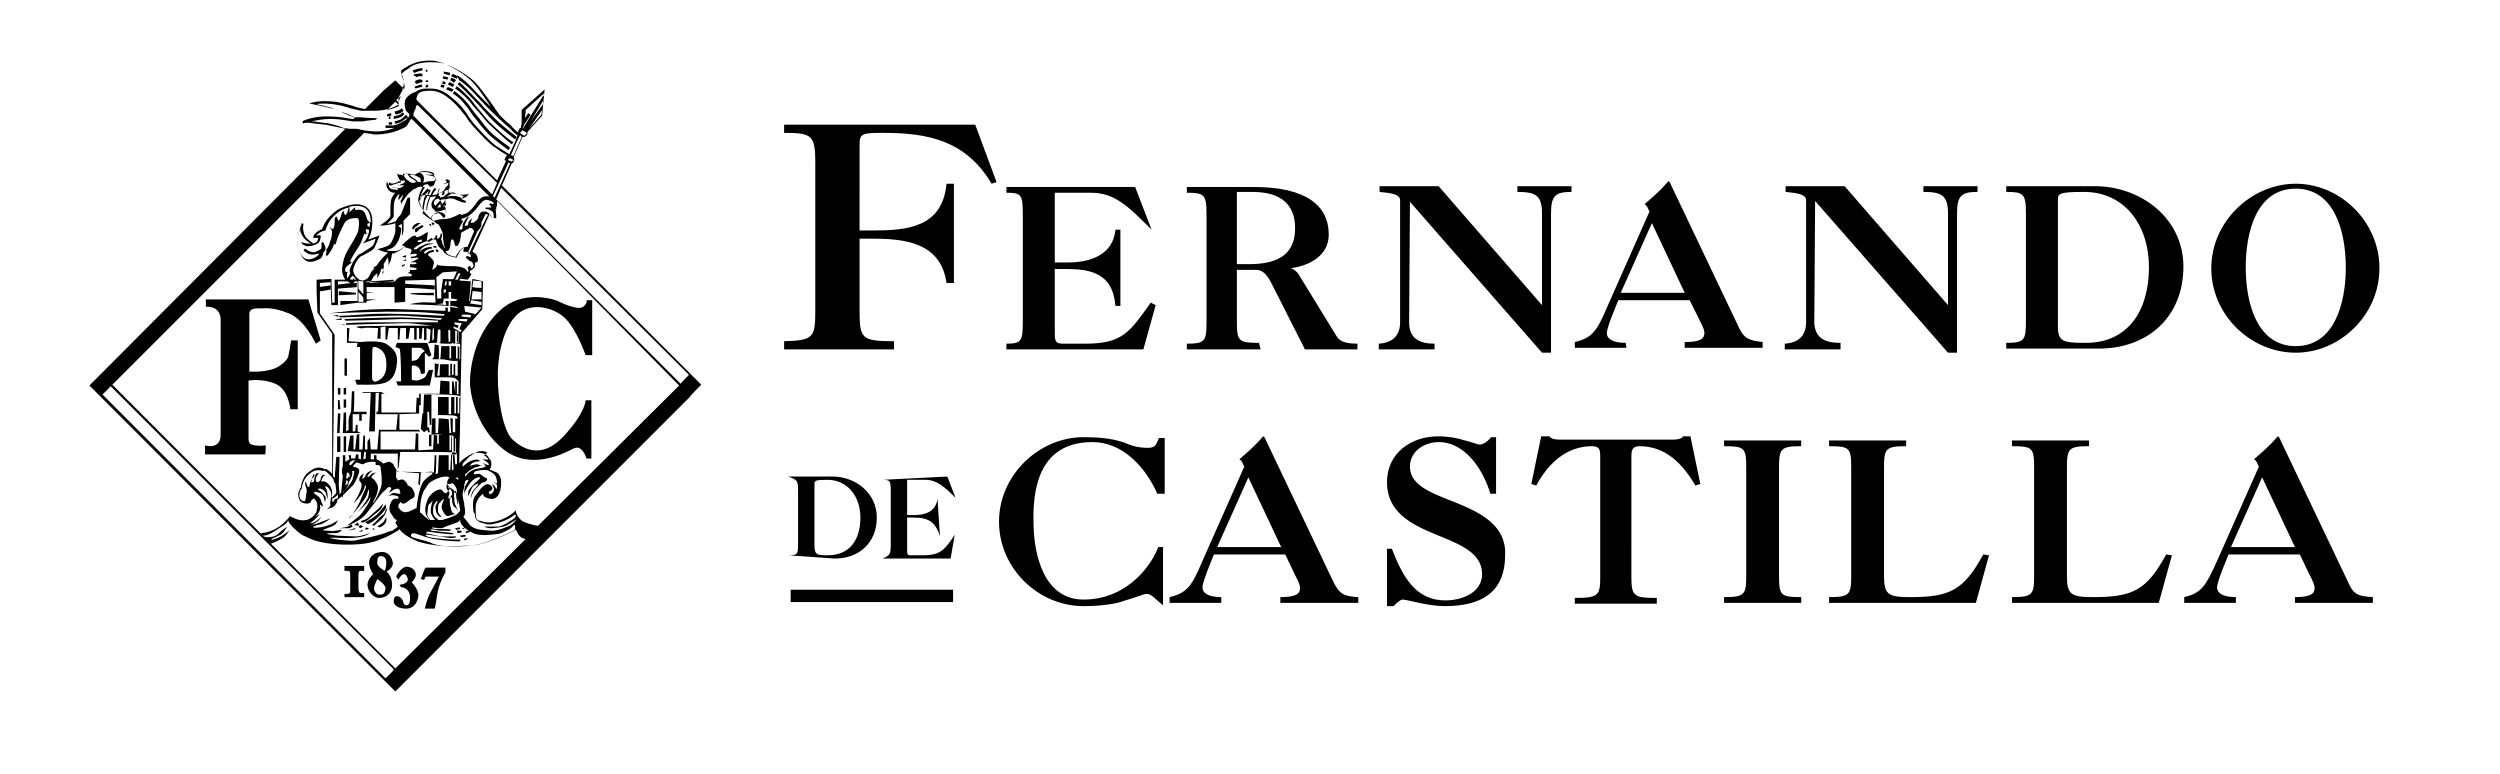 <?xml version="1.0" encoding="utf-8"?>
<!-- Generator: Adobe Illustrator 27.7.0, SVG Export Plug-In . SVG Version: 6.00 Build 0)  -->
<svg version="1.1" id="Capa_1" xmlns="http://www.w3.org/2000/svg" xmlns:xlink="http://www.w3.org/1999/xlink" x="0px" y="0px"
	 viewBox="0 0 304.8 94.4" style="enable-background:new 0 0 304.8 94.4;" xml:space="preserve">
<path d="M112.8,58.5c1.4,0,2.3,0.8,3.7,2.2l-1-2.6l-7.9,0.4c0.9,0,1,0.1,1,1.3v6.6c0,1.2-0.1,1.3-1,1.7h8.3l0.5-2.9
	c-1.2,1.8-1.7,2.5-3.9,2.5h-1.4c-0.5,0-0.5-0.1-0.5-0.7v-3.9h0.8c2,0,2.7,0.7,3.2,2.3l-0.3-4.6c-0.2,1.6-1.5,2-2.9,2h-0.8v-4.3
	L112.8,58.5L112.8,58.5z M140.9,37.2l-0.6-0.3c-2.5,3.5-3.4,5-7.9,5h-2.8c-0.9,0-1-0.3-1-1.3v-7.8h1.6c4,0,5.5,1.4,5.8,4.5h0.6v-9.3
	H136c-0.3,3.1-3.1,4-5.8,4h-1.6v-8.5h4.4c2.9,0,4.5,1.6,7.4,4.5l-2-5.2h-15.7v0.7c1.8,0,2,0.2,2,2.6v13.2c0,2.3-0.2,2.6-2,2.6v0.7
	h16.7L140.9,37.2z M96.1,67.7l5.7,0.4c2.9,0,5.1-1.9,5.1-5c0-3-2.6-5-5.4-5h-5.4c1.1,0.4,1.2,0.5,1.2,1.7v6.6
	C97.3,67.6,97.2,67.7,96.1,67.7z M99.3,59c0-0.4,0.1-0.5,1.6-0.5c2.4,0,4,2,4,4.6c0,2.6-1.2,4.6-4,4.6c-1.4,0-1.6-0.1-1.6-1.3V59z
	 M279.9,43c5.4,0,10.2-4.6,10.2-10.3s-4.8-10.3-10.2-10.3c-5.4,0-10.3,4.6-10.3,10.3C269.6,38.4,274.4,43,279.9,43z M279.9,23
	c4.7,0,6.1,5.2,6.1,9.6s-1.4,9.6-6.1,9.6c-4.7,0-6.1-5.2-6.1-9.6C273.8,28.3,275.1,23,279.9,23z M153.5,41.8c-2.5,0-2.7-0.2-2.7-2.6
	v-6.3h2.3c1,0,1.5,0.8,2.1,2l3.9,7.7h6.4v-0.7c-1.9,0-2.3-0.5-2.6-1l-4.6-7.5c-0.2-0.3-0.6-0.6-0.9-0.7c2.2-0.3,4.6-1.5,4.6-4.1
	c0-3.5-2.7-5.8-9.1-5.8h-8.2v0.7c2.1,0,2.4,0.2,2.4,2.6v13.2c0,2.3-0.2,2.6-2.4,2.6v0.7h9L153.5,41.8L153.5,41.8z M150.8,23.4h1.9
	c3.3,0,5.2,1.4,5.2,4.4s-1.8,4.3-5.2,4.4h-1.9V23.4z M224.3,41.8c-1.8,0-3.1-0.6-3.1-2.6l0.1-14.7L237.5,43h1.1V26
	c0-2.2,0.6-2.6,2.5-2.6v-0.7h-6.6v0.7c2.2,0,3,0.4,3,2.6v11.2l-12.6-14.5h-7.2v0.7c0.6,0.1,2.5,0.1,2.5,1v14.9
	c0,1.6-0.9,2.5-2.6,2.6v0.7h6.8V41.8z M198.2,41.8c-1.6,0-2.3-0.5-2.3-1.2c0-0.3,0.3-1.2,0.6-2l0.8-2h8.7l1,2c0.2,0.5,0.8,1.4,0.8,2
	c0,0.7-0.5,1.1-2.4,1.1v0.7h9.5v-0.7c-1.7-0.2-2.3-0.4-3-2l-8.1-17c-0.2-0.5-0.3-0.6-0.4-0.6c-1.1,1.3-2,2-2.9,2.8
	c0.3,0.1,0.4,0.5,0.6,0.9l-5.1,11.5c-1.3,3.1-1.9,3.9-4,4.4v0.7h6.3L198.2,41.8L198.2,41.8z M201.4,27.2l4,8.5h-7.8L201.4,27.2
	L201.4,27.2z M232.9,72.8c-2.7,0-3.2-0.3-3.2-2.6V57c0-2.3,0.2-2.6,2.7-2.6v-0.7h-9.4v0.7c2.5,0,2.7,0.2,2.7,2.6v13.2
	c0,2.3-0.2,2.6-2.7,2.6v0.7h17.9l1.6-5.8l-0.7-0.1C239.4,72,237.7,72.8,232.9,72.8L232.9,72.8z M210.2,54.4c2.5,0,2.7,0.2,2.7,2.6
	v13.2c0,2.3-0.2,2.6-2.7,2.6v0.7h9.4v-0.7c-2.5,0-2.7-0.2-2.7-2.6V57c0-2.3,0.2-2.6,2.7-2.6v-0.7h-9.4V54.4z M255.2,72.8
	c-2.7,0-3.2-0.3-3.2-2.6V57c0-2.3,0.2-2.6,2.7-2.6v-0.7h-9.4v0.7c2.5,0,2.7,0.2,2.7,2.6v13.2c0,2.3-0.2,2.6-2.7,2.6v0.7h17.9
	l1.6-5.8l-0.7-0.1C261.7,72,260,72.8,255.2,72.8L255.2,72.8z M286.2,70.8l-8.1-17c-0.2-0.5-0.3-0.6-0.4-0.6c-1.1,1.3-2,2-2.9,2.8
	c0.3,0.1,0.4,0.5,0.6,0.9l-5.1,11.5c-1.4,3.1-1.9,3.9-4,4.4v0.7h6.3v-0.7c-1.6,0-2.3-0.5-2.3-1.2c0-0.3,0.3-1.2,0.6-2l0.8-2h8.7
	l1,2.1c0.2,0.5,0.8,1.4,0.8,2c0,0.7-0.5,1.1-2.4,1.1v0.7h9.5v-0.7C287.5,72.7,286.9,72.5,286.2,70.8L286.2,70.8z M272,66.7l3.8-8.5
	l4,8.5H272z M255.4,22.7h-10.8v0.7c2.1,0,2.4,0.2,2.4,2.6v13.2c0,2.3-0.2,2.6-2.4,2.6v0.7h11.3c5.9,0,10.3-3.8,10.3-10
	C266.2,26.6,261,22.7,255.4,22.7L255.4,22.7z M254.1,41.8c-2.8,0-3.3-0.2-3.2-2.6V24.4c0-0.8,0.1-1,3.2-1c4.9,0,7.9,4,7.9,9.2
	S259.5,41.9,254.1,41.8L254.1,41.8z M95.6,15.2v1c3.4,0,3.8,0.3,3.8,3.6V38c0,3.2-0.3,3.5-3.8,3.6v1H109v-1c-3.9,0-4.2-0.3-4.2-3.6
	v-8.9h1.6c4,0,8.3,0.5,9,5.4h0.9V22.4h-0.9c-0.5,5.3-4.7,5.7-9,5.7h-1.6V17.7c0-1.4,0.2-1.5,2.9-1.5c5.6,0,10.1,1,13.2,6.2l0.6-0.2
	l-2.6-7C118.8,15.2,95.6,15.2,95.6,15.2z M205.2,53.2c-0.2,0.4-1,0.4-1.5,0.4h-13.3c-0.5,0-1.2,0-1.5-0.4h-1l-1.2,5.8l0.6,0.2
	c1.4-2.6,3.6-4.8,6.8-4.8c0.9,0,1,0.4,1,1.3v14.6c0,2.3-0.2,2.6-3.1,2.6v0.7h10v-0.7c-2.8,0-3.1-0.2-3.1-2.6V55.7
	c0-0.8,0.1-1.3,1-1.3c3.2,0,5.3,2.2,6.8,4.8l0.6-0.2l-1.2-5.8L205.2,53.2L205.2,53.2z M162.5,70.8l-8.1-17c-0.2-0.5-0.3-0.6-0.4-0.6
	c-1.1,1.3-2,2-2.9,2.8c0.3,0.1,0.4,0.5,0.6,0.9l-5.1,11.5c-1.3,3.1-1.9,3.9-4,4.4v0.7h6.3v-0.7c-1.6,0-2.3-0.5-2.3-1.2
	c0-0.3,0.3-1.2,0.6-2l0.8-2h8.7l1,2.1c0.2,0.5,0.8,1.4,0.8,2c0,0.7-0.5,1.1-2.4,1.1v0.7h9.5v-0.7C163.9,72.7,163.3,72.5,162.5,70.8
	L162.5,70.8z M148.4,66.7l3.8-8.5l4,8.5H148.4L148.4,66.7z M140,54.6c-1.4,0-2.1-0.3-3.1-0.7c-1-0.3-2.2-0.6-4.8-0.6
	c-5.4,0-10.3,4.6-10.3,10.3c0,5.7,4.8,10.3,10.3,10.3c2.3,0,4.1-0.3,5.1-0.7c1.1-0.3,2.3-0.8,2.6-0.8c0.6,0,1.1,0.7,2,1.4v-7.1h-0.6
	c-0.6,1.8-3.5,6.4-9.1,6.4c-4.7,0-6.1-5.2-6.1-9.6c-0.1-5.1,1.4-9.6,7.2-9.6c3.7,0,6.5,3.1,7.9,6.3h0.9v-6.8h-0.7
	C141,54.1,140.9,54.6,140,54.6L140,54.6z M174.9,41.9c-1.8,0-3.1-0.6-3.1-2.6l0.1-14.7L188,43h1.1V26c0-2.2,0.6-2.6,2.5-2.6v-0.7
	H185v0.7c2.2,0,3,0.4,3,2.6v11.2l-12.6-14.5h-7.2v0.7c0.6,0.1,2.5,0.1,2.5,1v14.9c0,1.6-0.9,2.5-2.6,2.6v0.7h6.8L174.9,41.9
	L174.9,41.9z M177.8,61.4c-3-1.2-5.9-2.1-5.9-4.5c0-2,1.9-3,3.5-3c3.3,0,5.5,3.5,6.3,6.3h0.7v-6.9h-0.6c-0.3,0.4-0.9,0.9-1.4,0.9
	c-0.3,0-0.9-0.3-1.8-0.5c-0.9-0.3-2-0.5-3.3-0.5c-3.2,0-6.2,2-6.2,5.6c0,3.6,2.9,5.1,5.8,6.3c2.9,1.2,5.8,2.2,5.8,4.9
	c0,2.1-2.2,3.2-4.5,3.2c-3.6,0-5.2-2.9-6.5-6.3h-0.6v7h0.8c0.3-0.3,0.8-0.8,1.1-0.8c0.3,0,1.1,0.2,2,0.4c1,0.2,2.1,0.4,3.1,0.4
	c4.3,0,7.4-1.5,7.4-6.2C183.7,64.2,180.7,62.6,177.8,61.4z M96.4,73.4h19.8v-1.5H96.4V73.4z M46.8,63.6c-0.2,0.2-0.8,0.6-0.8,0.6
	l0.3,0.1c0,0,0.3-0.1,0.6-0.4c0.3-0.3,0.2-0.8,0.2-0.8S46.9,63.3,46.8,63.6z M47.4,14.2l0,0.3l0.2,0l0-0.3L47.4,14.2z M46.9,62.5
	c-0.1,0.3-0.3,0.2-0.9,0.9C45.5,64,45.3,64,45.3,64l0.3,0.1c0,0,0.3-0.3,0.8-0.7c0.5-0.4,0.8-1.2,0.8-1.4
	C47.2,61.9,47,62.2,46.9,62.5z M42,69.6h0.4c0.3,0,0.3,0.2,0.3,0.6v1.9c0,0.3-0.3,0.3-0.3,0.3H42v0.4h2.4v-0.5h-0.4
	c-0.2,0-0.3-0.2-0.3-0.6v-1.7c0-0.5,0.3-0.4,0.3-0.4h0.4v-0.6H42C42,69.1,42,69.6,42,69.6z M32.4,54.3c0,0-0.6,0.1-1.3,0
	c-0.7-0.1-0.8-0.3-0.8-1v-6.9c0,0,1.7-0.3,3.3,0.4s1.8,3.1,1.8,3.1h0.9v-8.4h-0.8c0,0-0.1,0.5-0.2,1.2c-0.2,0.6,0.1,1-1.2,1.9
	c-1.3,0.9-3.7,0.7-3.7,0.7v-7c0-0.8,0.9-0.7,1.4-0.7c0.5,0,1.4-0.2,3.4,0.6s3.3,3.7,3.3,3.7l0.6-0.4l-1.5-5H25.1v0.9
	c0,0,1.8-0.2,1.8,1.6v14c0,1.9-1.9,1.3-1.9,1.3v1.1h7.3C32.4,55.5,32.4,54.3,32.4,54.3z M47.7,14.1l0-0.3l-0.5,0.1l0,0.3L47.7,14.1z
	 M51,10.4c-0.3,0.1-0.5,0.2-0.5,0.2l0.2,0.2c0,0,0.1-0.1,0.3-0.1c0.3-0.1,0.4-0.1,0.5-0.1l-0.1-0.3C51.3,10.3,51.3,10.3,51,10.4z
	 M56.8,64.8V65c0,0,0.2,0,0.3-0.1c0.2,0,0.4-0.3,0.4-0.3s-0.1,0-0.4,0.1C56.8,64.8,56.8,64.8,56.8,64.8z M56.7,65.9l0.4-0.3
	l-0.6,0.1L56.7,65.9z M47.4,15.2l0.4,0l0-0.3l-0.4,0L47.4,15.2z M56.8,64.3l-0.5,0.1l0.2,0.1L56.8,64.3z M48.8,13.8
	c0.2-0.1,0.4-0.3,0.4-0.3L49,13.2c0,0-0.1,0.1-0.3,0.2c-0.2,0.1-0.6,0.2-0.6,0.2l0.1,0.3C48.2,14,48.6,13.9,48.8,13.8z M48.8,14.3
	c0.3-0.1,0.5-0.4,0.5-0.4l-0.2-0.2c0,0-0.2,0.2-0.4,0.3c-0.2,0.1-0.5,0.1-0.7,0.2l0,0.3C48.1,14.5,48.6,14.4,48.8,14.3z M48.8,14.6
	c-0.3,0.1-0.7,0.2-0.7,0.2l0.1,0.3c0,0,0.5-0.1,0.8-0.3c0.3-0.2,0.7-0.5,0.7-0.6l-0.2-0.2C49.4,14.1,49.1,14.4,48.8,14.6z M51,8.7
	c0.3-0.1,0.5-0.1,0.5-0.1l0-0.3c0,0-0.2,0-0.6,0.1c-0.4,0.1-0.6,0.2-0.6,0.2l0.2,0.3C50.5,8.9,50.7,8.8,51,8.7z M46.9,62.2
	c0.3-0.3,0.1-0.7,0.1-0.7s-0.5,0.7-0.9,1.1c-0.5,0.5-1.6,1.1-1.6,1.1l0.4,0.2c0,0,0.4-0.2,0.8-0.5C46.1,63.1,46.7,62.5,46.9,62.2z
	 M50.2,71c0,0,0.5-0.5,0.5-0.9c0-0.3-0.2-0.9-1-1c-0.8-0.1-1.4,1.2-1.4,1.2l0.3,0.4c0,0,0-0.2,0.3-0.5c0.3-0.3,0.6-0.3,0.8,0.3
	c0.2,0.7-1,0.8-1,0.8l0.2,0.3c0,0,1.1,0,1.1,1.3c0,1.3-0.8,0.9-0.8,0.6c-0.1-0.4-0.3-0.7-0.7-0.8c-0.4-0.1-0.5,0.3-0.5,0.6
	s0.2,0.8,1.3,0.9c1.1,0.1,1.6-0.7,1.7-1.5C51.1,71.9,50.2,71,50.2,71z M51.3,70.6l0.4,0.1l0.2-0.4h1.6c0,0-0.5,1-1,1.9
	c-0.5,0.9-0.7,2-0.7,2h1.2c0,0,0.1-0.3,0.3-1.7s1-2.7,1-2.7v-0.6h-2.4C51.8,69.2,51.3,70.6,51.3,70.6z M56.6,60.2c0,0,0,0.1,0,0.1
	C56.6,60.4,56.6,60.3,56.6,60.2z M47.9,68.7c0-0.3-0.3-1.4-1.3-1.4S45,67.9,45,68.6c0,0.7,0.5,1.4,0.5,1.4s-0.7,0.6-0.7,1.3
	s0.7,1.6,1.4,1.6c0.7,0,1.6-0.4,1.6-1.6c0-1.2-0.7-1.6-0.7-1.6S47.9,69.3,47.9,68.7z M46.4,67.8c0.4,0,0.7,0.2,0.7,0.8
	c0,0.6-0.2,1-0.2,1S46,69.1,46,68.7C46,68.3,46,67.8,46.4,67.8z M46.3,72.5c-0.5,0-0.7-0.5-0.7-0.8c0-0.3,0.4-1.1,0.4-1.1
	s1.1,0.7,1,1.2S46.8,72.5,46.3,72.5z M57.3,46.6c0,1.5,0.8,5.6,4.1,8.2s7.3,0.5,8.5-0.1c1.1-0.6,1.6,1.2,1.6,1.2h0.6v-7.1h-0.7
	c0,0,0,1.5-2.7,4.4s-5,1.5-6.2,0.4s-1.8-5-1.8-7.4c-0.1-2.4,0.5-5.8,2.1-7.6c1.6-1.8,4.4-1.3,6,0.1c1.5,1.4,2.6,4.6,2.6,4.6h0.8
	v-6.7h-0.7c0,0,0.2,0.3-0.4,0.8s-2.7-0.5-3.1-0.7c-0.4-0.2-3.8-1.3-6.5,0.7C57.8,40.3,57.3,45,57.3,46.6z M85.5,46.9l-1.4-1.4
	L61.2,22.6l1.2-2.7c0.1,0,0.2-0.1,0.2-0.1c0,0,0,0,0-0.1c0,0,0.1-0.1,0.1-0.2s0-0.2-0.1-0.3l1.1-2.5c0,0,0.1,0,0.1,0
	c0.1,0,0.2,0,0.3-0.1c0,0,0,0,0.1-0.1c0,0,0.1-0.1,0.1-0.2c0-0.1,0-0.2,0-0.2l1.8-2l0.1-1.1l0-0.1l0,0l0.2-2l-2.8,2.5L63.6,15l0,0h0
	l-0.1,0.6c0,0-0.1,0-0.1,0c-0.1,0.1-0.1,0.1-0.1,0.2c0,0-0.1,0.1-0.1,0.2c0,0,0,0.1-0.1,0.1c-0.2-0.2-0.5-0.4-0.8-0.8l0,0
	c0,0-0.2-0.2-0.6-0.5c-0.4-0.4-0.7-0.7-0.8-0.8c-0.1-0.2-0.4-0.5-0.7-1c-0.7-1-1.7-2.4-2.4-3.1c-1.1-1-3.3-2.3-4.7-2.3
	c-1.8-0.1-2.7,0.3-3.1,0.6l-0.1,0.1c-0.3,0.2-1.1,0.6-0.9,1c0.2,0.4,0.4,1.1,0.3,1.5c0,0,0,0,0,0.1l-1.1-1.1L46.8,11l-2.3,2.3
	c-0.5-0.1-1-0.2-1.5-0.4c-0.7-0.2-1.4-0.4-2.2-0.5c-1.8-0.2-2.7,0.1-2.7,0.1l-0.4,0.1l0.4,0.1c0,0,1.5,0.3,2.3,0.5
	c0.5,0.1,1,0.3,1.5,0.6c0.3,0.1,0.6,0.3,1,0.4c0.1,0.1,0.3,0.1,0.4,0.1l-0.2,0.2c-0.1,0-0.1,0-0.2,0c-0.7-0.1-1.6-0.3-2.7-0.3
	c-1.8-0.1-3.3,0.5-3.3,0.6l0,0.1l0,0.1c0.1,0.1,0.1,0,0.2,0c0.3-0.1,0.9,0,1.6,0.1c0.3,0,0.6,0.1,1,0.1c0.5,0.1,1.4,0.3,2.4,0.5
	L12.3,45.6l-1.4,1.4l1.4,1.4l35.9,35.9l1.4-1.4l34.5-34.5C84.1,48.3,85.5,46.9,85.5,46.9z M60.3,24.1l-0.2-0.2l1.9-4.1c0,0,0,0,0,0
	c0,0,0.1,0,0.1,0.1c0,0,0.1,0,0.1,0c0,0,0,0,0,0c0,0,0,0,0,0C62.2,19.9,60.3,24.1,60.3,24.1z M60.1,24.9c0,0-0.1,0-0.2-0.1
	c0,0,0,0,0,0c0,0,0,0,0,0c0,0-0.1,0-0.1,0L59.6,25c0.1,0,0.2,0,0.2,0.1c0,0,0,0,0,0c0.1,0.1,0.1,0.1,0.1,0.2c0,0,0,0,0,0l-0.1,0
	c0,0-0.1,0-0.1,0l-0.1,0h0c0,0-0.1,0-0.1,0c-0.1,0-0.2,0-0.2,0h-0.1l0,0.2l0,0c0,0,0,0,0.1,0l0.1,0c0.1,0,0.3,0.1,0.5,0.2l0,0
	c0.1,0.1,0.2,0.1,0.2,0.2c0.1,0.1,0.1,0.4,0.1,0.7c-0.1,0-0.1-0.1-0.2-0.1c-0.1-0.1-0.1-0.2-0.2-0.3L59.6,26
	c-0.1-0.1-0.2-0.1-0.3-0.2c0,0,0,0-0.1,0c0,0,0,0,0,0c0,0,0,0,0,0H59l-0.1,0c0,0,0,0-0.1,0c-0.4,0.2-0.5,0.6-0.5,0.8v0h0
	c0,0-0.3,0.4-0.5,0.5c-0.3,0.1-0.4,0.1-0.4,0s0.2-0.5,0.2-0.5s-0.4,0.3-0.5,0.5c0,0.2,0,0.4-0.2,0.4c-0.2,0-0.3,0.2-0.2-0.2
	c0.2-0.4,0.5-0.9,0.5-0.9s-0.3,0.1-0.4,0.3c-0.1,0.2-0.4,0.5-0.4,0.8s0,0.5-0.2,0.5c-0.2-0.1-0.3,0-0.1-0.4s0.4-0.7,0.4-0.7l-0.2,0
	c0,0-0.1-0.1,0-0.2c0,0,0,0,0,0c0.1-0.1,0.3-0.1,0.5-0.2c0.5-0.2,1-0.7,1.4-1.2c0.3-0.4,0.6-0.8,0.9-0.9c0.2-0.1,0.5,0,0.7,0.1
	c0,0,0,0,0,0c0,0,0,0,0,0l0,0c0,0,0,0,0.1,0c0.1,0.1,0.2,0.2,0.3,0.2C60.2,24.7,60.2,24.8,60.1,24.9L60.1,24.9
	C60.2,24.9,60.1,24.9,60.1,24.9z M57.5,31.9c0.1,0,0.3,0.5,0.2,0.6c0,0.1-0.2,0.2-0.2,0.3c0-0.1-0.1-0.2-0.2-0.4L57,32.6
	c0,0.1,0.1,0.2,0.1,0.4c0,0.1,0,0.1,0,0.2c-0.1-0.1-0.1-0.1-0.2-0.2c-0.1-0.3-0.5-0.4-1-0.5c-0.5-0.1-1.1,0-1.9-0.1
	c-0.5,0-0.7-0.1-0.7-0.2c0,0,0,0.2-0.1,0.3c-0.1,0.2-0.5,0.4-0.5,0.4s0.1-0.5,0.2-0.8c0.1-0.3-0.4-0.7-0.6-0.9
	c-0.2-0.1-0.1-0.2,0-0.3s0.6-0.2,0.6-0.2s0.1-0.3-0.2-0.2c-0.3,0-0.7,0.3-0.8,0.4c-0.1,0.1-0.2-0.1-0.2-0.1s0-0.1,0.3-0.3
	s0.7-0.2,0.7-0.2l-0.1-0.2c0,0-0.5,0-0.9,0.2s-0.4,0.3-0.5,0.4c-0.1,0.1,0-0.2,0.2-0.4c0.2-0.2,0.5-0.4,1-0.5
	c0.5-0.1,0.5-0.1,0.5-0.1s-0.8-0.1-1.1,0.1S51.2,30,51,30.2c-0.2,0.2-0.2,0.2-0.5,0.2s0.6-0.6,1-0.8c0.1,0,0.2-0.1,0.2-0.1h0
	c0.2,0,0.7-0.3,0.9-0.5c0.1,0.1,0.2,0.2,0.3,0.2c0,0,0.1,0,0.2,0c0,0,0,0,0,0c0,0,0.1,0.1,0.1,0.2c0,0.1,0.1,0.3,0.2,0.5
	c0.2,0.4,0.6,0.6,0.6,0.6l0,0c0,0.1,0.1,0.3,0.3,0.4c0.4,0.4,1.3,0.5,1.3,0.5l0.1,0l0-0.1c0,0,0.1-0.2,0.4-0.7
	c0.2-0.3,0.4-0.3,0.5-0.4c0,0.1-0.1,0.2-0.1,0.4c0,0,0,0.1,0,0.1v0l0,0v0c0,0,0,0,0,0c0,0,0,0,0,0c0,0,0,0,0,0c0,0,0,0,0,0l0,0l0,0
	c0,0,0,0,0,0c0,0,0,0,0,0c0,0,0,0,0,0c0,0,0,0,0,0c0,0,0,0,0,0c0,0,0,0,0,0h0c0,0,0.1,0,0.1,0h0c0,0,0.1,0,0.2,0h0
	c0.2,0,0.4,0.1,0.5,0.3c0.1,0.1,0.1,0.3,0.1,0.4c-0.1-0.1-0.2-0.1-0.5-0.2l-0.1,0.2C57.3,31.9,57.4,31.9,57.5,31.9L57.5,31.9z
	 M56.3,33.7v0.1l0,0l-0.1,0.1C56.2,33.8,56.3,33.7,56.3,33.7z M58.7,37.5l0-0.3L57.3,37l0-0.1l0.1,0l0-0.1c0,0,0-0.1,0-0.2l1.3,0.2
	l0-0.3l-1.2,0c0,0,0,0,0-0.1c0-0.2,0.1-0.5,0.1-0.9c0.5,0,0.9,0.1,1.1,0.1l0-0.5c-0.3,0-0.6,0-1.1-0.1c0-0.3,0.1-0.6,0.1-0.8l1,0.1
	L58.7,37.5L58,38.3L56.7,38l-0.1-0.7C56.7,37.3,58.7,37.5,58.7,37.5z M56.8,36.7l0.2-2.3h0L56.8,36.7z M57.4,38.4l0,0.3l-1.1-0.1
	v-0.2C56.4,38.3,57.4,38.4,57.4,38.4z M57,38.9l-0.1,0.3l-1-0.1l0-0.2L57,38.9z M56.3,40.3L56.3,40.3l-0.1,0.1v0
	c0,0-0.1,5.3-0.2,10.4c0,1.8-0.1,3.5-0.1,5l0,0.9v0v-0.1c0-1.6,0.1-3.7,0.1-5.7c0.1-4.8,0.2-9.8,0.2-10.4L55.3,40l0-0.2l0.5,0.2
	l0.1-0.3l-0.5-0.2l0-0.2l0.9,0.1L56,40.1C56,40.1,56.3,40.3,56.3,40.3z M59.1,55.6c0.2,0,0.1,0.1,0.4,0.3c0.3,0.2-0.7,0.1-0.7,0.1
	s0.7,0.3,0.8,0.6c0.1,0.3-0.8-0.2-0.8-0.2s0.3,0.2,0.4,0.4c0.1,0.2-0.8,0.3-1.3,0.4c-0.5,0.2-0.8,0.4-1.1,0.8s-0.3,1.2-0.3,1
	c0.1-0.2,0.3-0.5,0.5-0.5s0.1,0.1-0.2,0.6c-0.2,0.3-0.2,0.8-0.2,1.1c0.1-0.4,0.6-1.2,0.8-1.4c0.2-0.3,0.8-0.7,1.1-0.6
	c0.2,0.1-0.4,0.5-0.6,0.7s-0.5,0.5-0.7,0.8c-0.2,0.3-0.1,0.8-0.1,0.8s0.3-0.8,0.5-1.1s0.7-0.5,0.7-0.4c0,0.2-0.3,0.4-0.6,0.8
	c-0.3,0.4-0.3,1-0.3,1s0.1-0.4,0.3-0.8s0.7-0.8,0.9-1c0.2-0.2,0.2-0.2,0.4-0.2s0.4-0.3,0.4-0.4S59,58.2,58.8,58
	c-0.2-0.2-0.4-0.3-0.7-0.2c-0.3,0.1-0.4,0-0.3-0.2s0.8-0.3,1.2-0.3c0.4,0,0.5,0,1.1,0.4c0.5,0.3,0.5,1.1,0.5,1.2S60,58.6,60,58.6
	s0.3,0.2,0.4,0.3c0.2,0.1,0.2,0.3,0.2,0.5c0,0.3-0.2,0.2-0.2,0c-0.1-0.2-0.4-0.4-0.4-0.4s0.1,0.3,0.2,0.5s0,0.5-0.3,0.7
	c-0.3,0.2-0.4-0.3-0.2-0.3c0.1,0,0.7-0.4,0-0.8s-1.5,1.1-1.8,1.4c-0.2,0.3-0.3,0.9-0.2,1.7c0,0.2,0.1,0.3,0.2,0.5
	c0,0.5,0.2,0.8,0.7,1c0.1,0,0.2,0.1,0.4,0.1c0.5,0.2,0.8,0.2,1.9-0.1c1-0.3,1.7-0.8,1.9-1c0,0,0,0.1,0.1,0.2c0,0.1-0.1,0.2-0.2,0.3
	c-0.4,0.3-1.5,1-2,1s-1.7,0-1.7,0s0.4,0.2,0.8,0.2c0.3,0,1.4-0.1,1.9-0.3c0.4-0.2,1.3-0.8,1.3-0.8s-0.4,0.5-0.7,0.7
	c-0.3,0.2-1.8,0.8-2.5,0.7c-0.7-0.1-2,0-2.6-0.8c-0.5-0.7-0.7-0.8-0.7-0.9c0,0,0,0,0,0c0.1-0.1,0.2-0.3,0.2-0.5c0,0,0-0.1,0-0.1
	c0-0.1,0-0.4-0.1-0.8c0-0.1,0-0.2,0-0.2c-0.1-0.4-0.2-0.9-0.2-1v0c0-0.4,0.1-0.7,0.2-1c0,0,0-0.1,0-0.1c0-0.1,0-0.1,0-0.2l0.1-0.3
	l0-0.3c0-0.1,0-0.1,0-0.2v0c0,0,0,0,0-0.1s0,0,0,0v-0.1c0-0.1,0-0.1,0-0.2c0,0,0,0,0,0v-0.1c0.2-0.1,0.3-0.2,0.3-0.2
	c0.1-0.2,0.4-0.3,0.7-0.5c0.3-0.2,1-0.3,1-0.3s-0.2-0.1-0.5-0.2c-0.3,0-0.9,0.2-0.9,0.2s0.1-0.3,0.4-0.4c0.3-0.2,1.1-0.1,0.7-0.3
	s-1,0.1-1.2,0.2c-0.2,0.1-0.6,0.4-0.8,0.6c0,0,0,0,0,0c0-0.2,0-0.3,0-0.3c0-0.1,0.3-0.4,0.8-0.9c0.7-0.5,1-0.7,1.4-0.7
	c0.3,0,0.6,0,0.8,0.2C59,55.5,59,55.6,59.1,55.6L59.1,55.6z M48.5,64.2c-0.1,0.1-0.2,0.2-0.4,0.3c-0.1,0.1-0.2,0.2-0.3,0.2
	c-0.1,0-0.2,0.1-0.4,0.1c-0.7,0.4-3.7,1-4.1,1.1s-2.2-0.1-2.6-0.2s-1.3-0.2,1.2-0.1s3.2-0.6,3.2-0.6s-1.1,0.4-1.7,0.4
	c-0.6,0-2-0.1-2.4-0.1c-0.4-0.1-0.9-0.1-1.1-0.2c-0.2-0.1,0.5-0.1,1-0.1s0.8-0.4,0.8-0.4l-0.8,0.1c-0.4,0.1-0.6,0-1,0
	s-0.8-0.1-0.5-0.1c0.2-0.1,1.1-0.4,1.4-0.6c0.2-0.1,0.4-0.6,0.4-0.6s-0.2,0.2-0.6,0.4c-0.3,0.2-1.3,0.5-1.7,0.5
	c-0.4,0.1-0.9,0-0.7-0.1c0.2-0.1,0.5-0.2,1-0.3c0.5-0.2,1.1-0.7,1.1-0.7l-1.3,0.5C38.5,63.9,38,64,38,64s0.6-0.3,0.8-0.5
	s0.4-0.5,0.4-0.5s-0.2,0.2-0.6,0.5s-0.8,0.3-0.8,0.3s0.4-0.3,0.6-0.5s0.7-0.7,0.5-0.6c-0.2,0.1-0.5,0.4-0.5,0.4s0.5-0.6,0.6-0.9
	c0.1-0.3,0-0.7,0-0.7l0.4,0.3c0,0-0.1-0.4-0.3-0.9c-0.2-0.5-0.8-0.6-0.8-0.8c0-0.2,0.1-0.2,0.7,0c0.6,0.2,0.6,1.2,0.6,1.2
	s0,0,0.1-0.4s-0.2-0.5-0.4-0.8c-0.2-0.3-0.7-0.4-0.5-0.5c0.2-0.1,0.4,0,0.7,0.2c0.3,0.2,0.4,1.1,0.4,1.1s0.1-0.4,0-0.9
	s-0.4-0.7-0.2-0.7s0.4,0.2,0.6,0.6c0.2,0.4,0,0.7,0,1.2c-0.1,0.5,0,0.5,0,0.5s-0.2,0.3-0.4,0.5c0.2-0.1,0.4-0.2,0.5-0.2
	c0.2,0,0.5-0.3,0.7-0.7c0-0.1,0-0.2,0-0.2c0.1-0.1,0.3-0.3,0.6-0.5l0.1,0.2l0-0.3c0.5-0.5,1.1-1.1,1.3-1.3c0.3-0.5,0.7-1.3,0.7-1.7
	s-0.5-0.4-0.7-0.5c-0.2-0.1,0.2-0.3,0.3-0.5c0.1,0,0.1,0,0.2,0c0.3,0.1,0.5,0.2,0.5,0.2l0.1,0l0.1,0c0,0,0,0,0,0h0l0,0
	c0.1-0.1,0.5-0.3,1-0.3h0c0,0,0.1,0,0.1,0h0c0,0,0.1,0,0.1,0c0,0,0,0,0,0c0,0,0.1,0,0.1,0c0.1,0,0.1,0,0.2,0.1l0,0.3l0.4,0
	c0.1,0.1,0.2,0.2,0.2,0.2l0,0.2l0,0c0.1,0.5,0.2,1.6,0.1,2.1c-0.1,0.5-0.7,1.8-1,2.1c-0.3,0.2,0.9-1.3,0.5-2.2s-0.7-0.7-0.7-0.9
	c0-0.2,0.5-0.6,0.6-0.6c0.2,0-0.4,0-0.6,0.2c-0.2,0.2-0.5,0.5-0.5,0.3s0.4-0.6,0.6-0.7c0.3-0.1-0.6,0-0.8,0.5
	c-0.2,0.5-0.5,0.6-0.4,0.3c0-0.3,0.2-0.5,0.2-0.5s-0.6,0.3-0.6,0.7s0.2,0.4,0.2,0.4s0.2,0.3,0,0.8c-0.1,0.5-0.9,1.8-0.9,1.8
	s0.8-0.8,1.1-1.4s0.3-0.8,0.3-0.8s0.3-0.1,0,0.5s-0.5,1.3-0.9,2s-0.6,1-0.6,1s1.4-1.6,1.7-2.3c0.2-0.7,0.3-0.8,0.3-0.7
	c0,0.2,0,0.7-0.2,1.1c-0.7,1.2-1.6,2.1-2.2,2.6c0.7-0.7,2.2-2,2.4-2.5c0.2-0.5,0.2-0.2,0.1,0.1s-1,1.7-1.3,1.9
	c-0.2,0.2-1.5,1.2-1.5,1.2s1.3-0.4,2.1-1.2s1.9-2.6,2.4-3s0.5-0.6,0.7-0.5c0.2,0,0.2,0.1,0.2,0.2l-0.3,0.5l0.6-0.4
	c0.2-0.1,0.6-0.2,0.7,0c0.1,0.4,0.2,0.5,0,0.5s-0.4-0.1-0.7-0.1c-0.2,0-0.7,0.4-0.7,0.4s0.4-0.2,0.8-0.1c0.4,0.1,0.5,0.1,0.5,0.3
	c0,0.2-0.4,0-0.7,0.2c-0.3,0.3-0.6,1.1-0.3,1.6c0.3,0.4,0.4,0.8,0.8,0.9c0.4,0.1,0.7,0.2,1,0.2s1-0.2,1.2-0.3
	c0.2-0.1,0.5-0.6,0.6-0.8c0-0.1,0-1.9,0.5-2.7c0.2-0.3,0.4-0.6,0.6-0.9c0.7-0.5,1.5-0.8,2.1-0.8c0.1,0,0.2,0,0.3,0.1
	c0,0,0.1,0,0.1,0c-0.2,0.3-0.3,0.5-0.3,0.7c0.1,0.2,0.3,0.1,0.7,0l0.1,0.1c-0.1,0-0.1-0.1-0.1-0.1s0.5,0.5,0.5,0.9s-0.1,0.4-0.2,0.3
	c0-0.1-0.1-0.3-0.4-0.5c-0.2-0.2-0.6-0.3-0.6-0.3s0.6,0.4,0.6,0.7s0.1,0.6-0.1,0.7c-0.2,0.1-0.4,0.2-0.3-0.2
	c0.1-0.4,0.2-0.4-0.1-0.7S54.5,59,54.5,59s0.5,0.5,0.2,0.8c-0.3,0.4-0.4,0.4-0.6,0.2c-0.2-0.2-0.2-0.4-0.6-0.3
	c-0.4,0.1-1.1,0.5-1.4,1.3c-0.3,0.8-0.3,1.2-0.2,1.6c0.1,0.4,0.5,0.8,0.6,1s0.3,0.1,0.3,0.1s-0.8-0.6-0.7-1.1c0.1-0.5,0-1,0.3-1.2
	c0.3-0.2,0.4-0.6,0.3-0.2s-0.3,1-0.1,1.5c0.2,0.5,0.5,0.8,0.7,0.8c0.2,0,0.3,0,0.3,0s-0.8-0.5-0.8-1c0-0.5,0-0.8,0.2-1.1
	c0.2-0.2,0.2-0.4,0.3-0.3c0.2,0.1-0.3,0.4-0.2,0.9c0.1,0.5,0.1,0.6,0.3,0.8s0.2,0.2,0.4,0.2s-0.5-0.3-0.4-0.8c0-0.5,0-0.7,0.3-1
	s0.4-0.5,0.4-0.3c0,0.2-0.4,0.8-0.2,1.2c0.2,0.4,0.4,0.9,0.8,0.8c0.4-0.1,0.6-0.2,0.7-0.2c0.1-0.1-0.2-0.1-0.3-0.3
	c-0.1-0.2-0.4-1.3-0.2-1.7c0.1-0.4,0.2-0.5,0.2-0.2s0,1.1,0.3,1.3s0.5,0.5,0.5,0.5s-0.5-0.8-0.5-1.2s-0.1-0.8,0-1.1
	c0.2-0.2,0.2-0.3,0.2,0.1c0,0.4,0.1,1.1,0.2,1.4c0.1,0.2,0-0.3,0-0.8c0,0.2,0.1,0.3,0.1,0.5c0,0.1,0.1,0.3,0.1,0.4
	c0,0.2,0.1,0.4,0.1,0.5c0,0,0,0,0,0.1c0,0.1-0.1,0.2-0.2,0.3c0,0-0.1,0.1-0.1,0.1c0,0-0.1,0.1-0.1,0.1c-0.2,0.2-1.4,0.6-1.8,0.7
	c0,0-0.1,0-0.1,0c-0.1,0-0.4,0-0.8,0c0,0-0.1,0-0.1,0c-0.1,0-0.2,0-0.2,0c0,0-0.1,0-0.1,0c0,0,0,0,0,0c0,0-0.1,0-0.1,0
	c-0.1,0-0.2,0-0.2,0c-0.2-0.2-0.5-0.4-0.5-0.4l-0.5-0.5l-0.5,0.1c-0.1,0-0.2,0-0.3,0c0,0-0.1,0-0.1,0l-1.7,0.4l-0.5,0.7
	C48.4,64.1,48.5,64.2,48.5,64.2z M38.2,58.2c-0.2,0.1-0.3,0.4-0.4,0.7c-0.1,0.4-0.1,0.5-0.1,0.5s-0.2,0-0.3-0.3
	c-0.1-0.3-0.1-0.4-0.1-0.4s-0.1,0.1-0.1,0.3c0,0.2,0.2,0.6,0.2,0.8s-0.1,0.5-0.1,0.8c0,0.2-0.1,0.3-0.1,0.5c-0.1,0-0.2,0-0.2,0
	c-0.1,0-0.3-0.1-0.4-0.3c0-0.1-0.1-0.2-0.1-0.3c0-0.2,0-0.4,0.1-0.6c0,0,0-0.1,0-0.1c0.1-0.1,0.2-0.2,0.2-0.3c0,0,0,0,0,0l0,0v0
	c0,0,0.1-1.1,0.9-1.7c0.7-0.6,1.2-0.5,1.6-0.4c0,0,0.1,0,0.1,0l0.1,0c0,0,0,0,0.1,0c0.2,0.1,0.5,0.4,0.8,0.7l0,0
	c0.1,0.2,0.3,0.3,0.3,0.5l0,0.1l0.2,0.3v0c0,0.3,0.1,0.6,0.1,1c0,0,0,0.1,0,0.1c-0.2,0.2-0.4,0.5-0.6,0.6c0-0.2,0.1-0.4,0.1-0.6
	c0-0.4-0.2-0.9-0.6-1.2c-0.3-0.3-0.6-0.2-0.7-0.2c-0.1,0,0-0.1,0.1-0.4s0.3-0.3,0.3-0.3s0-0.2-0.2-0.1s-0.3,0.3-0.3,0.5
	c0,0.2-0.3,0.4-0.4,0.4s-0.2-0.1-0.2-0.4s0.4-0.7,0.4-0.7s0,0-0.2,0c-0.2,0-0.2,0.1-0.3,0.4s-0.1,0.3-0.1,0.5s-0.2,0.2-0.3,0.2
	c-0.2,0,0,0,0-0.3c0-0.3,0.3-0.8,0.3-0.8S38.4,58.1,38.2,58.2z M41.2,60.3c0,0.2,0,0.3,0,0.3l0,0.2c-0.1-0.1-0.3,0-0.4,0.1
	c-0.1,0.2-0.2,0.4-0.3,0.2c0-0.1,0-0.2,0-0.3C40.8,60.7,41,60.5,41.2,60.3z M41.2,60.8L41.2,60.8C41.3,60.8,41.3,60.8,41.2,60.8
	C41.3,60.8,41.2,60.8,41.2,60.8z M42.3,58.6C42.3,58.6,42.3,58.6,42.3,58.6c0.1,0,0.1,0,0.1,0c0,0.1,0,0.2,0,0.2c0,0,0,0.1,0,0.1
	c0,0.1-0.1,0.2-0.2,0.2c0,0,0,0.1-0.1,0.1c0,0,0,0,0,0.1l0.1-0.8C42.2,58.6,42.2,58.6,42.3,58.6z M42.2,58.3l0.1-0.7
	c0.2,0,0.4,0.2,0.3,0.6l-0.1-0.1l-0.1,0.2l0,0C42.3,58.3,42.3,58.4,42.2,58.3L42.2,58.3C42.2,58.4,42.2,58.4,42.2,58.3L42.2,58.3
	C42.2,58.3,42.2,58.3,42.2,58.3L42.2,58.3C42.2,58.3,42.2,58.3,42.2,58.3C42.2,58.3,42.2,58.3,42.2,58.3z M42.3,59.4
	c0.1-0.2,0.2-0.3,0.2-0.4c0,0,0,0,0-0.1c0,0,0,0,0,0l0-0.1c0.1-0.1,0.1-0.2,0.2-0.3c0.5-1,0.1-1.1,0.3-1.1c0.3,0,0.2,0.2,0,1
	c-0.1,0.4-0.7,1.1-1.2,1.7l0-0.1C42.1,59.8,42.2,59.6,42.3,59.4z M42.7,56.3c0.2-0.1,0.3-0.2,0.5-0.2h0.1c-0.2,0.2-0.4,0.6-0.6,0.6
	C42.5,56.7,42.6,56.5,42.7,56.3z M44.2,56.1L44.2,56.1C44.2,56.1,44.2,56.1,44.2,56.1C44.2,56.1,44.2,56.1,44.2,56.1z M44.3,56
	l0.1-0.9l0.2,0l0,0.8C44.6,55.9,44.4,56,44.3,56z M48.6,57l0.2-1.9l3.9,0c0,0,2.7,0,2.9,0.1c0.2,0.1,0.1,1.4,0.1,1.4l-0.2,0
	l-0.1-1.2l-0.2,0.1l0.1,1.7c0,0-0.1,0.1-0.1,0.1l-0.1,0c0-0.4,0-1.9,0-1.9H55l-0.1,1.9l-0.2,0h0l0-1.8l-1.2,0l-0.1,2.2
	c0,0-0.4,0.2-0.3,0s0.1-2.2,0.1-2.2h-0.2l-0.1,2.1l-4.5-0.1c0-0.2-0.2-0.4-0.3-0.6c0,0-0.1-0.1-0.1-0.2c0-0.1-0.1-0.2-0.2-0.2
	c-0.1-0.1-0.2-0.2-0.3-0.2c-0.2,0-0.5,0.1-0.7,0.2c0,0-0.1,0-0.1,0c-0.1-0.1-0.3-0.3-0.8-0.5v-0.5l-0.3,0l0,0.5h0c0,0,0,0,0,0
	c0,0-0.1,0-0.1,0h-0.3l0-0.7l3.3,0v1.9L48.6,57L48.6,57z M55.9,58.5l-0.4-0.2c0.1,0,0.2-0.1,0.3-0.1C55.9,58.4,55.9,58.5,55.9,58.5z
	 M55.8,57.1v-0.2V57.1z M50.4,59.8c-0.2-0.5-0.6-0.6-0.7-0.6c0,0,0,0,0-0.1c-0.1-0.2-0.3-0.5-0.5-0.6c-0.2-0.1-0.5,0-0.7,0.1v0
	c0-0.1-0.1-0.3-0.2-0.3c0,0,0-0.1,0-0.1c0-0.2,0-0.4,0-0.6c0,0,0-0.1,0-0.1v0c0,0,0,0,0-0.1l0.4,0.1l2.4,0.2L51,59l0.2,0.2l0.1-1.6
	l1.4-0.1v0.3c-0.3,0.2-0.6,0.4-0.9,0.7c-0.1,0.1-0.2,0.2-0.3,0.4c-0.5,1-0.7,2.7-0.7,3c-0.1,0.1-0.4,0.2-0.8,0.4
	c-0.1,0-0.1,0.1-0.2,0.1c0,0,0,0-0.1,0c-0.5,0.2-0.9-0.2-1.1-0.5c-0.1-0.1,0-0.3,0-0.4c0,0,0,0,0,0c0,0,0,0,0,0
	c0.1-0.1,0.2-0.2,0.2-0.3l0,0c0,0,0,0,0,0c0,0,0.1,0,0.1,0.1c0.1,0,0.1,0.1,0.2,0.1h0.1c0,0,0,0,0,0c0.2,0,0.6-0.3,0.8-0.5
	C50.6,60.7,50.7,60.4,50.4,59.8z M52.8,65.7c1.7,0.3,3.1,0.3,3.2,0.3c0.2-0.1,0.2-0.3-0.1-0.2c-0.2,0-4.2-0.1-4-0.6
	c0-0.1,2.2,0.3,3,0.4c0.8,0,0.8-0.2,0.6-0.2s-1.3,0-1.6,0s-1.1-0.2-1.5-0.3s-0.5,0-0.4-0.2s0.5,0,1.5,0.1s1.8,0.2,1.8,0.1
	c0-0.2-1.3-0.2-1.8-0.3s-0.9,0-1-0.2c0-0.2,0.8,0.1,1.2,0.1c0.5,0,1.3,0.1,1.3-0.1c0-0.1-1.2-0.1-1.5-0.1s-0.7,0-0.8-0.1l0-0.1h0
	c0.2,0,0.6,0.1,0.9,0.1c0.1,0,0.2,0,0.3,0c0,0,0.1,0,0.2-0.1c0.4-0.2,1.5-0.5,1.8-0.7c0,0,0.1-0.1,0.1-0.1c0,0,0.1-0.1,0.1-0.1
	c0,0.1,0,0.2,0.1,0.4c0.2,0.5,1.1,1,1.5,1.2s1.1,0.3,2.1,0.2c1-0.1,1-0.1,1.3-0.2c0.3-0.1,1.1-0.5,1.3-0.7c0.2-0.2,0.3-0.4,0.4-0.2
	c0,0.1,0,0.3,0,0.5l0,0c0,0-3.3,1.7-5.2,1.9c-1.2,0.1-2.3,0.2-3.2,0.1c-0.8-0.1-1.5-0.2-1.8-0.4c-0.9-0.4-2.6-0.6-2.5-0.9
	C50.2,64.6,51.2,65.4,52.8,65.7L52.8,65.7z M55.7,41.7c0-0.2,0-1.3,0-1.3h0.2v1.4l-0.1,0C55.7,41.9,55.7,41.8,55.7,41.7z M54.9,37.4
	l0,0.6l-0.3,0l0-0.5l-0.3,0v0.4l-5.5-0.2c-2-0.1-5,0.1-6,0.2c-1,0.1-2.7,0.3-2.7,0.3s6.1-0.2,7-0.2c0.9,0,3.6,0,4.8,0.1
	s2.3,0.2,2.3,0.2l-0.1,0.2c0,0-6.9-0.4-9.3-0.2c-2.4,0.2-3.4,0.2-3.4,0.2s-0.2,0.2,0.3,0.2s6.2-0.3,7.7-0.2c1.4,0.1,4.5,0.3,4.5,0.3
	l-0.2,0.2c0,0-2.8-0.3-5.2-0.3c-2.3,0-6.5,0.2-6.5,0.2l0.1,0.2c0,0,4.9-0.1,6.8-0.2c1.9,0,4.5,0.2,4.5,0.2l0,0.2c0,0-6.2,0-7.9,0
	s-3.3,0.1-3.3,0.1l0,0.2c0,0,6.8-0.2,7.4-0.2c0.6,0,3.1,0.3,3.1,0.3s-8.7,0-9.1,0.1s0.5,0.3,0.7,0.2s1.8,0,1.8,0l-0.1,1.3l0.4,0
	l0-1.4l0.6-0.1L47,41.4l0.2,0l0.2-1.4l1.1,0l0,1.4l0.2,0l0.1-1.4h0.7l0,1.3l0.3,0L50,40l0.5,0v1.4l0.3,0V40h0.3l0,1.3l0.3,0l0.1-1.3
	l0.2,0l0,1.5l0.3-0.1l0-1.4l0.5,0.2l-0.1,1.4l-0.2,0.2c0,0,0.1,0.1,0.4,0c0.2,0,0.3,0,0.3,0c0.1,0,0.2,0,0.2,0c0.2,0,0.2,0,0.2-0.3
	s0.1-1.3,0.1-1.3s0.3-0.1,0.3,0.1s0,1.2,0,1.4c-0.1,0.1-0.2,0.1-0.2,0.1s0.2,0.1,0.7,0.1c0.5,0,0.5,0,0.7,0c0.1,0,0.1,0,0.2,0
	c0,0,0,0,0-0.1c0.1,0,0.2,0.1,0.3,0.1c0.2,0,0.1-0.2,0.1-0.2v-1.4l0.3,0.1c0,0,0.1,1.2,0,1.3c-0.1,0.1-0.2,0.2-0.2,0.2s0.1,0,0.2,0
	c0.1,0,0.1,0,0.2,0c0,0,0.1,0,0.1,0.1c0,0.2,0,0.5,0,0.8s0,1,0,1l-0.1,0l0-1.5l-0.2-0.1l0,1.5l-0.2,0l0-1.5L55,42.2l0,1.5l-0.2,0
	l0-1.5l-1,0l-0.1,1.5c0,0-0.2,0.2-0.2,0.1s0-1.7,0-1.7L53,42l-0.1,1.5l-0.2,0.3c0,0,0.7,0,1.1,0c0.5,0,1.1,0.2,1.4,0.2
	c0.2,0,0.6,0,0.6,0l0,1.8l-0.3,0v-1.4l-0.2,0l0,1.3l-0.2,0l0-1.4l-0.2,0.1l0,1.4l-0.2,0v-1.4c0,0-0.9,0-1,0c-0.1,0-0.1,1.4-0.1,1.4
	h-0.3l0.2-1.4l-0.5-0.1l0,1.7c0,0,1.1,0,1.4,0s1,0,1.2,0.2c0.2,0.2,0.4,0.3,0.3,0.6c0,0.3,0,1.3,0,1.3l-0.2-0.1l0-1.5l-0.2,0l0,1.4
	l-0.2-1.4l-0.2,0l0,1.6l-0.3-0.1l0-1.5l-1.1-0.1l-0.1,1.6l-2.4,0c0,0,2.4,0.1,2.9,0.1c0.4,0,1.9,0.1,2,0.2c0.1,0.2-0.1,0.2-0.1,0.2
	l0,1.9l-0.2,0l0-2l-0.2,0l0,2l-0.2,0l0-2H55l0,2.1h-0.3l0-2.1h-1.3l0,2.2c0,0,1.9,0,2.1,0.1c0.2,0,0.3,0.2,0.3,0.3
	c0,0.1-0.3,0-0.3,0l0,1.7l-0.3,0v-1.7l-0.3,0l0.1,1.8l-0.2,0l-0.1-1.7l-1.2-0.1l-0.1,1.8l-0.3,0l0-1.8l-0.4,0l-0.1,2
	c0,0,1-0.1,1.3,0s1.4,0,1.4,0.2c0,0.1,0,1.9,0,1.9l0.2-0.1l0-1.6l0.1,0.1l0,1.9c0,0-0.5,0-0.5,0s0-1.9,0-1.9L55,53l0,1.9l-0.2,0
	l0-1.9l-1.3,0l0,1.1h-0.2l0-1L52.9,53l-0.1,1.8L51,54.9l0-2l-0.3-0.1l-0.1,2l-4.2,0v-2.2h4.8l-0.1-0.2l-2.4,0l0-1.9l2.8-0.1
	l-0.2,1.9l0.4,0.4l0.4-0.3l0.1,0.3l0.2,0l-0.1-0.6h-0.2l0-1.9l0.2,0l0.1,1.6l0.2,0l0-3.7l-0.9,0l-0.1,2.3l-0.5,0v-1l0.2,0l0-1.4
	l-0.2,0l0,0.5l-0.3,0l-0.1,1.8l-4.2,0l0-2.3l0.4,0l-0.4-0.2h-2.2l-0.2,0.1l1.1,0L45,52.6l0.7,0l0.1-4.7h0.4l-0.1,2.3l-0.2,0l0,0.3
	l2.6,0l-0.2,1.9l-2.1,0l-0.2,2.4l-0.8,0l-0.1-1.4l-0.3,0.4v1h-0.3l0-1.7l-0.2,0l-0.1,1.7l-0.4,0l0-1.9L43.5,53l-0.2,1.8l-0.2,0
	l0-1.7l-0.4,0L42.4,55l1.6,0.1l0,0.9h0c-0.1,0-0.2-0.1-0.3-0.1l0-0.5h-0.3l-0.1,0.5c-0.1,0-0.1,0-0.2,0h-0.1c0,0-0.1,0-0.1,0h0
	c0,0-0.1,0-0.1,0l0-0.4l-0.3,0l0.1,0.5c-0.2,0.1-0.3,0.2-0.5,0.3h0l0-0.8l-0.3,0l0,1.3c0,0,0,0,0,0c-0.1,0.3-0.2,0.7,0,1.2L41.6,60
	l0,0c-0.1,0.1-0.1,0.2-0.2,0.3c0,0,0-0.1,0-0.1c0-0.3-0.1-0.8-0.1-1.1c0,0,0-0.1,0-0.1l0.1-3.3l-0.4,0l-0.2,2.6
	c-0.1-0.1-0.1-0.2-0.2-0.2l0-1l0.2-16.3l-1.8-2.6L39,35.5c0.3,0,0.8-0.1,1.3-0.2l0-0.5c-0.5,0.1-1,0.1-1.3,0.2l0-0.5l1.3-0.1
	l0.1,2.8h0.8l0-2c0.7-0.1,1.5-0.1,2.3-0.2v-0.5c-0.8,0-1.6,0.1-2.3,0.2l0-0.4l1.2,0c0.1,0.1,0.2,0.2,0.3,0.2c0.2,0.1,0.4,0,0.6-0.2
	l0.3,0v2.6h0v-0.2h-2.1v0.5l2.1-0.3v0h1.1v-0.2l1.2-0.2h-1.2v-0.8l1,0l-1-0.1V35c0.7,0,1.5,0,2.3,0l1.1,0c0,0.3,0,0.7,0,1l0,0.9
	l1.3-0.1l0-1.7c1.2,0,2.4,0.1,3.6,0.2l0-0.5c-1.2-0.1-2.4-0.1-3.6-0.2l0-0.4l3.6-0.1l0.1,2.8c-0.7,0-1.5-0.1-2,0
	c-1,0.1-1.1,0.2-1.1,0.2s3.4,0.1,4.7,0.2l0-0.6l-0.4,0l0.1,0.5c0,0-0.5-0.1-1.2-0.1l0.8-0.1l0.1-0.6c0.1,0,0.2,0,0.2,0l0.4,0l0-0.8
	c0.1,0,0.2,0,0.3,0l0,0.8c0.3,0,0.6,0.1,0.7,0.1l0.1,0l-0.2,0.2l-0.7,0l0,0.6H55c0.7,0,0.9,0.3,0.9,0.3S54.9,37.4,54.9,37.4z
	 M54.9,41.6c0,0-0.1,0.1-0.2,0.1v0c0-0.3-0.1-1.4,0-1.5c0.1,0,0.2,0,0.2,0.2C54.9,40.6,54.9,41.5,54.9,41.6z M52.8,40
	c0.1,0,0.1,0.1,0.1,0.3c0,0.2,0,0.8,0,1c0,0.1-0.1,0.2-0.2,0.2v0C52.7,41.4,52.7,40.1,52.8,40z M43.1,31.9c-0.2,0.2-0.2,0.1-0.4,0
	c-0.1-0.1,1-1.8,1.2-2.1c0.2-0.3,0.5-1.5,0.6-1.3c0,0.2,0.5-0.2,0.3-0.1s-0.1,0.1-0.2-0.3c0-0.4,0.2,0,0.4-0.1c0,0,0,0,0,0.1
	c-0.1,0.8-0.5,1.3-0.5,1.3l-0.3,0.3l1.6-0.6c-0.1,0.3-0.2,0.7-0.4,0.9s-0.8,0.5-1.2,0.8c-0.2,0.1-0.3,0.2-0.4,0.2
	c-0.3,0.2-0.8,0.9-1.1,1.7c-0.1,0.2-0.1,0.4,0,0.6c0,0,0,0.1-0.2,0.4c-0.2,0.4-0.2,0.2-0.2-0.2c0-0.2,0.1-0.3,0.1-0.4
	c-0.1,0.1-0.2,0.1-0.3,0c0,0,0,0,0-0.1c0-0.1,0-0.2,0-0.3c0.1-0.1,0.2-0.3,0.4-0.4C43.1,31.9,43.3,31.6,43.1,31.9z M43.3,25.3
	c-0.2,0.1-0.4,0.3-0.6,0.5c-0.2,0.2,0,0.1-0.1-0.4c0-0.1,0-0.1,0-0.2c0.5-0.1,1.2-0.2,1.8,0.1c0.6,0.3,0.8,1,0.8,1.8h0
	c-0.2,0.1-0.2-0.1-0.3-0.2c-0.2-0.1-0.2-0.5-0.4-0.9s-0.6-0.5-1-0.4C43,25.6,43.5,25.2,43.3,25.3z M45.1,27.2c0,0.1,0,0.3,0,0.4
	c0,0-0.1,0-0.1,0c-0.1,0.1-0.2,0-0.2-0.2c-0.1-0.2,0.1-0.1,0.2-0.2C45,27.2,45.1,27.2,45.1,27.2z M43,33.6C43,33.6,43,33.7,43,33.6
	c0.2,0.2,0.3,0.3,0.4,0.5h-0.2c0-0.2-0.1-0.2-0.2,0c0,0,0,0,0,0l-0.2,0c0,0-0.1,0-0.1-0.1C42.6,33.9,42.9,33.8,43,33.6
	C43,33.6,43,33.6,43,33.6z M44.3,35v0.7h0v0.2h0v0c-0.2-0.2-0.4-0.5-0.6-0.7v-1c0.2,0.1,0.4,0.1,0.6,0.1v0.1h0L44.3,35
	C44.3,35,44.3,35,44.3,35z M44.3,36.3v0.4h0v0.1h-0.6v-1.2C43.9,35.8,44.1,36,44.3,36.3z M46.8,32.5c0-0.4-0.1-0.2,0.1-0.5
	c0.2-0.3,0.4-0.8,0.4-0.5c0.1,0.3,0.1,0.7,0,0.9s0.4-0.6,0.4-0.9c0-0.1,0.1-0.4,0.1-0.6c0,0,0.1,0,0.2,0c0.5-0.2,1-0.5,1.3-0.8
	c0.2,0.1,0.5,0.2,0.6,0.2c0.2,0,0.4,0.2,0.2,0.5c-0.2,0.3,0,0.2,0,0.2s0.9-0.2,0.7,0.1c-0.1,0.2-0.7,0.2-0.7,0.2l0,0.2
	c0,0,1.1-0.2,0.9,0c-0.2,0.2-1,0.5-1,0.5s0.8-0.1,0.8,0.1c-0.1,0.2-0.8,0.1-0.8,0.1l0,0.4c0,0,0.9,0,0.8,0.2s-0.9,0.1-0.9,0.1
	s0.1,0.1,0.1,0.2c-0.1,0.1-0.3,0.2-0.3,0.2s0.4,0,0.5,0.2c0.1,0.2-0.2,0.2-0.7,0.2c-0.4,0-0.8,0-1.2,0.4c0,0-0.1,0.1-0.1,0.2
	l-3.2,0.2c0.2-0.2,0.3-0.3,0.4-0.5c0.1-0.2,0.2-0.4,0.5-0.6c0,0,0.1-0.1,0.1-0.1c0,0,0,0.1,0,0.1c0,0.4,0,0.5,0,0.5s0.3-0.5,0.4-0.8
	c0-0.1,0-0.2,0.1-0.3c0,0,0.1-0.1,0.1-0.1c0,0,0,0,0,0c0.1,0.1,0.2,0.5,0.1,0.7C46.5,33.2,46.8,32.8,46.8,32.5z M48.6,27.5l0.4-0.2
	c0,0,0,1.2,0,1.4s0.2-0.4,0.2-0.7c0-0.3,0-1.1,0-1.1l0.8-0.8l0-2h-0.3l-0.8,2l-0.5,0.6l0,0.1l-0.1,0.1c0,0-0.1,0.1-0.1,0.1
	c-0.2,0.1-0.7,0.2-1,0.3c0.3-0.3,0.7-0.7,0.8-0.9c0-0.1,0-0.3,0-0.5c0-0.5,0-1.1,0.1-1.4c0.1-0.3,0.3-0.6,0.5-0.8c0,0,0.1,0,0.1-0.1
	l0,0c0,0,0,0,0,0c0,0,0,0,0,0c0,0,0,0,0,0c0,0,0,0,0,0c0,0,0,0,0,0c0,0,0,0,0,0.1c0,0,0,0,0,0c-0.2,0.5-0.1,0.7-0.1,0.7
	s0.4-0.5,0.4-0.5l0,0c0,0,0-0.1,0.1-0.1c0,0,0,0,0,0c0,0,0-0.1,0.1-0.1c0,0,0,0,0,0c0,0,0,0,0,0l-0.1,0.1c0,0,0,0,0,0c0,0,0,0,0,0.1
	c0,0,0,0,0,0c0,0,0,0,0,0.1c0,0,0,0,0,0c0,0,0,0.1-0.1,0.1c0,0,0,0.1,0,0.1c-0.1,0.2-0.2,0.4-0.2,0.4l0.1,0l0,0.3l0.1-0.2
	c0,0,0.5-0.8,1-1.3l0,0c0,0,0,0,0.1-0.1l0,0l0.1-0.1l0,0c0.1-0.1,0.2-0.1,0.2-0.1c0.2-0.1,0.3-0.1,0.4-0.2c0.2-0.1,0.3-0.2,0.8-0.1
	c0,0,0.1,0,0.2,0c-0.2,0.3-0.7,1.2-0.6,1.9c0.1,0.9,1,1.6,1.3,1.9c0.1,0,0.2,0.1,0.2,0.2l0.1,0.1c0.2,0.1,0.3,0.3,0.5,0.4l0,0
	c0.1,0,0.1,0.1,0.2,0.1c0.1,0.2,0.5,0.9,0.5,1.2c0,0.2,0,1.1,0.3,1.7c-0.1-0.1-0.2-0.2-0.2-0.3c-0.1-0.2-0.2-0.3-0.2-0.5
	c0-0.1-0.1-0.2-0.1-0.3c0,0,0,0,0-0.1c0-0.1,0.1-0.2,0.1-0.5l0-0.1l-0.2,0c0,0.2,0,0.3-0.1,0.4c-0.1,0.1-0.1,0.2-0.2,0.2
	c-0.1,0-0.1-0.1-0.1-0.1c0,0,0-0.1,0-0.3l-0.2,0c0,0.2,0,0.3-0.1,0.3c-0.1,0.1-0.6,0.5-0.8,0.5c0,0,0,0-0.1,0c0.1,0,0.1,0,0-0.1
	c-0.2-0.1,0.2-1.2,0-1.1s-1.3,0.9-1.4,0.5c0-0.1-0.1-0.1-0.3,0l0-0.1l-0.1,0.1c-0.5,0.3-1.3,1.1-1.3,1.1s0.2,0.1,0.4,0.1
	c-0.3,0.2-0.6,0.5-1.1,0.6c-0.1,0-0.1,0-0.2,0c0,0,0,0,0,0c0,0-0.1,0-0.2,0c-0.3,0-0.6,0-0.8-0.1c0.3-0.1,0.7-0.2,0.9-0.4
	c0.3-0.2,0.9-1.1,0.9-2.2v-0.1C48.6,27.6,48.6,27.6,48.6,27.5L48.6,27.5z M53,21.6c0.2,0.2,0.1,0.3,0,0.4c-0.1,0.1-0.3,0.1-0.6,0.1
	c-0.2,0-0.5,0.1-0.8,0.2c0-0.1,0.2-0.5,0-0.9c-0.1-0.2-0.3-0.3-0.5-0.4c0.2-0.1,0.6-0.2,1.1-0.1c0.4,0,0.7,0.2,0.8,0.4
	c-0.2,0-1.2,0-1.2,0S52.8,21.4,53,21.6z M54.6,22.3c0.1-0.1,0.1,0.2-0.1,0.4c-0.2,0.1-0.2,0.2-0.3,0.4s-0.2,0.2-0.5,0.4
	c-0.1,0-0.2,0.1-0.3,0.1c0.1-0.3,0.2-0.6,0.2-0.6l-0.1,0c0,0-0.1,0.4-0.2,0.7c-0.2,0-0.3,0.1-0.6,0.1c0.2-0.5,0.5-0.7,0.5-0.7
	L53,22.9c0,0-0.3,0.3-0.5,0.9c-0.1,0-0.2,0-0.3,0c0.2-0.3,0.3-0.6,0.3-0.6l-0.1-0.1c0,0-0.2,0.3-0.3,0.7h0c-0.2,0-0.3,0-0.3,0
	c0.2-0.3,0.6-0.6,0.6-0.6L52.1,23c0,0-0.4,0.4-0.7,0.8c-0.2,0-0.1,0.1-0.1,0.1s0,0,0.1,0c0,0.1-0.1,0.1-0.1,0.2
	c-0.1,0.2-0.2,0.5-0.3,0.6c0,0,0,0,0-0.1c-0.1-0.8,0.6-1.9,0.6-1.9l0.1-0.1l-0.1,0c0.2-0.1,0.5-0.2,0.6-0.1c0.1,0.1,0.2,0.4,0.5,0.2
	c0.3-0.1,0.3-0.4,0.3-0.4s0.1-0.3,0.2-0.4l0.1,0c0,0,0.5,0,0.6,0c0.1,0,0.3,0.1,0.4,0.1c0,0,0,0,0.1,0c0,0.1,0.1,0.3,0,0.3
	s-0.4,0.1-0.4,0.1S54.5,22.4,54.6,22.3L54.6,22.3z M56.4,24.2C56.4,24.2,56.3,24.2,56.4,24.2c-0.4-0.2-0.7-0.3-1-0.3
	c-0.1,0-0.1,0-0.1,0c-0.1,0-0.2,0-0.3,0c-0.1,0-0.2,0-0.4,0.1c0,0-0.1,0-0.1,0c0,0,0,0,0.1-0.1c0.3-0.2,0.4-0.3,0.4-0.3l0,0h0
	c0.1,0,0.3,0,0.4,0c0.2,0,0.3,0,0.5,0.1c0.1,0,0.2,0.1,0.3,0.1c0.1,0,0.2,0.1,0.4,0.1c-0.1,0-0.2,0.1-0.2,0.2
	C56.3,24.1,56.3,24.1,56.4,24.2z M54.7,23.4l0,0.1c0,0-0.1,0.1-0.3,0.2c0,0-0.1,0.1-0.1,0.1C54.2,23.9,54.1,24,54,24l0,0
	c-0.1,0-0.2,0-0.2,0.1c-0.1,0-0.2-0.1-0.2-0.2l0,0c0,0-0.1,0-0.1,0c0-0.1,0-0.2,0-0.3c0.3-0.1,0.5-0.2,0.5-0.2s-0.2,0.4-0.1,0.4
	c0.2,0,0.3-0.1,0.3-0.3c0-0.1-0.1-0.2,0.2-0.3c0.3-0.1,0.3,0,0.3-0.2s0.1-0.3,0.1-0.3s0,0,0.1,0c-0.1,0.2-0.2,0.5-0.2,0.5l0,0
	C54.6,23.1,54.7,23.4,54.7,23.4z M51.9,24.3c0.1-0.1,0.1-0.3,0.2-0.4c0.1,0,0.2,0,0.3,0c-0.1,0.1-0.1,0.3-0.2,0.5
	c-0.3,0.9-0.2,1.1-0.2,1.2l0.1,0c0,0-0.1-0.2,0.2-1.1c0.1-0.2,0.1-0.4,0.2-0.5c0.1,0,0.2,0,0.2,0c0.1,0,0.3-0.1,0.4-0.1l0,0.2
	c0,0-0.1,0-0.1,0.1c-0.3,0.2-0.4,0.5-0.4,0.8s0.2,0.5,0.4,0.6c0,0.1,0,0.2,0.1,0.2c0,0,0.1,0,0.2,0c0.3,0,0.8-0.2,0.8-0.2
	c0,0,0.1,0,0.2-0.1c0,0.1,0.1,0.3,0.1,0.4c0,0.1,0,0.3-0.1,0.4c-0.1-0.2-0.3-0.4-0.5-0.4c-0.3-0.1-0.7,0-0.9,0.2
	c-0.2,0.2-0.3,0.4-0.3,0.7l0,0c0,0-0.1-0.1-0.2-0.1c-0.1-0.1-0.2-0.2-0.3-0.2c-0.1-0.1-0.3-0.3-0.6-0.5
	C51.7,25.7,51.7,24.7,51.9,24.3z M51.5,25.5c-0.2-0.2-0.3-0.5-0.4-0.7c0,0,0.1-0.4,0.3-0.8c0-0.1,0.1-0.1,0.1-0.2c0.1,0,0.2,0,0.4,0
	c-0.1,0.1-0.1,0.2-0.2,0.4C51.6,24.6,51.5,25.2,51.5,25.5z M54.3,24.3c0,0.1-0.2,0.4-0.4,0.6c0-0.1-0.1-0.3-0.2-0.4l-0.1-0.1h0
	c0.1,0,0.2,0,0.3-0.1C54,24.3,54.3,24.3,54.3,24.3z M54.4,24.7c0,0,0,0.1,0,0.1c0,0.1,0,0.2-0.1,0.3c-0.1,0-0.2,0.1-0.3,0.1l0,0l0,0
	C54.1,25.1,54.3,24.9,54.4,24.7z M53.8,25.2C53.9,25.2,53.9,25.2,53.8,25.2c-0.1,0.1-0.3,0.1-0.4,0.1c0,0-0.1,0-0.1,0v0l0.4-0.5
	c0,0,0,0.1,0,0.2C53.7,25,53.7,25.2,53.8,25.2z M53.1,25.1L53.1,25.1C53.1,25.1,53.1,25.1,53.1,25.1c-0.1-0.1-0.2-0.2-0.2-0.3
	c0-0.2,0.1-0.5,0.3-0.5c0.1,0,0.1-0.1,0.2-0.1c0.1,0.1,0.2,0.2,0.4,0.2C53.7,24.3,53.1,25.1,53.1,25.1z M51.3,22.2c0,0-0.1,0-0.2,0
	l-0.1,0c-0.1-0.1-0.4-0.4-0.6-0.5c-0.1,0-0.3-0.2-0.5-0.4h0c0.1,0,0.2,0,0.3,0c0.1,0,0.2,0,0.4,0.1c0.1,0,0.2,0.1,0.2,0.1
	c0,0,0,0,0.1,0c0,0,0,0,0,0l0.1,0.1C51.3,21.6,51.3,21.9,51.3,22.2z M50.3,21.8c0.1,0.1,0.3,0.2,0.5,0.4c-0.2,0-0.3,0.1-0.4,0.1
	c-0.1,0-0.2,0-0.4-0.1c0,0-0.1,0-0.1-0.1c0,0-0.1,0-0.1-0.1c0,0,0,0-0.1,0l0,0c0,0,0,0-0.1-0.1l0,0c0,0-0.1-0.1-0.1-0.1c0,0,0,0,0,0
	c0,0,0-0.1-0.1-0.1c-0.1-0.2-0.3-0.4-0.3-0.5c0,0,0.1,0,0.2,0c0.1,0,0.2,0,0.4,0C49.8,21.5,50.1,21.8,50.3,21.8z M49.3,22
	C49.3,22,49.3,22,49.3,22c0,0.1,0.1,0.1,0.1,0.1c0,0-0.1,0.2-0.3,0.3c-0.1,0-0.3,0.1-0.4,0.2c0.2,0,0.6,0,0.6,0s-0.2,0.2-0.5,0.3
	c-0.2,0.1-1-0.1-1-0.1s0.1,0.1,0.4,0.1c0.3,0.1,0.4,0.1,0.5,0.1c0,0,0,0-0.1,0c0,0-0.1,0-0.1,0.1c0,0,0,0,0,0c0,0-0.1,0.1-0.1,0.1
	c0,0,0,0,0,0l0,0c-0.1-0.1-0.2-0.1-0.2-0.1H48c-0.4,0-0.6-0.3-0.6-0.4c0-0.1,0-0.3,0-0.5c0,0,0.1,0.1,0.2,0.1c0.2,0.2,0.6,0,1.1-0.2
	c0.1,0,0.2-0.1,0.3-0.1C49,22.1,49.1,22,49.3,22C49.3,22,49.3,22,49.3,22z M51.5,29.4c-0.2,0.1-0.6,0.2-0.6,0c0-0.1,0.3-0.1,0.5-0.2
	C51.4,29.3,51.4,29.3,51.5,29.4z M48,34.1c0,0.1,0,0.2,0,0.3l-1.1,0c-0.8,0-1.5,0-2.3,0v-0.1C44.5,34.4,48,34.1,48,34.1z M54,34
	l-0.1,0.8h0l-0.1,0.5h0l0,0.4h0l0,0.3h0l0,0.4l-0.5,0l-0.1-2.6l0.8-0.6l1.5-0.1l0.2,0l-0.4,0.9C55.2,34.1,54,34,54,34z M55,34.3
	l0,0.5c-0.1,0-0.2,0-0.3,0l0-0.5L55,34.3z M54.2,34.8l0.1-0.5l0.2,0l-0.1,0.5C54.4,34.8,54.3,34.8,54.2,34.8z M54.4,35.3l-0.1,0.4
	h-0.2l0-0.4C54.2,35.3,54.3,35.3,54.4,35.3z M55.8,34.1l-0.3,0l0.4-0.8l0.3,0.1C56.1,33.3,55.8,34.1,55.8,34.1z M57.8,28.2
	C57.8,28.2,57.8,28.2,57.8,28.2L57,30.1h0c0,0-0.5-0.1-1,0.5c-0.2,0.3-0.4,0.5-0.4,0.7c-0.2,0-0.8-0.1-1.1-0.4
	c-0.1-0.1-0.1-0.2-0.2-0.3c0,0,0,0,0.1,0c0.7,0.1,0.4-1.4,0.7-1.4c0.1,0,0.2,0,0.2,0.1c0,0.1,0,0.1,0.1,0.2c0,0,0,0.1,0,0.1
	c0,0.1,0,0.2,0.1,0.2c0,0,0,0.1,0,0.1l0,0.1l0.1,0c0,0,0,0,0,0c0.1,0,0.2,0,0.3-0.2c0.1-0.2,0.2-0.4,0.2-0.6
	c0.1-0.3,0.1-0.6,0.1-0.8c0,0,0,0,0,0c0.2-0.1,0.6-0.4,0.9-0.5c0,0,0.1,0,0.1-0.1c0.1,0,0.1,0,0.2,0C57.6,27.8,57.7,28,57.8,28.2
	C57.8,28.1,57.8,28.1,57.8,28.2z M57.2,30.9c-0.1,0-0.2,0-0.2,0H57c0,0,0,0,0,0c0,0,0,0,0,0c0,0,0,0,0,0l1.2-2.7
	c0.2-0.2,0.5-0.5,0.5-0.9c0-0.1,0-0.2,0-0.2l0.5-1c0.1,0,0.2,0,0.3,0.1h0C59.4,26.2,57.2,30.9,57.2,30.9z M58.6,26.6
	c0-0.1,0.1-0.2,0.2-0.3L58.6,26.6z M61.7,19.6l-1.1,2.4L51,12.4c0,0,0-0.1-0.1-0.1c-0.1-0.1-0.2-0.3-0.1-0.4c0.1-0.4,0.2-0.7,1-0.8
	l0.1,0c0.8-0.1,1.7-0.1,3.1,1.1c0.9,0.8,1.3,1.4,1.8,2c0.2,0.4,0.5,0.7,0.8,1.1c1,1.1,2.1,2.3,2.8,2.7c0.4,0.3,1,0.7,1.4,0.9
	c0,0.1-0.1,0.1-0.1,0.2c0,0-0.1,0.1-0.1,0.2c0,0-0.1,0.1-0.1,0.2C61.5,19.5,61.6,19.6,61.7,19.6z M50.9,12.8
	C50.9,12.8,50.9,12.8,50.9,12.8C50.9,12.8,50.9,12.8,50.9,12.8C50.9,12.8,50.9,12.7,50.9,12.8l9.7,9.5l-0.6,1.4l-9.6-9.6
	c0,0,0,0,0,0c0-0.1,0-0.3,0.1-0.5c0.1-0.2,0.2-0.4,0.2-0.5c0,0,0-0.1,0-0.1C50.7,12.9,50.8,12.9,50.9,12.8z M62.5,19.6
	C62.5,19.6,62.5,19.6,62.5,19.6c-0.1,0.1-0.1,0.1-0.1,0.1c0,0,0,0,0,0c0,0-0.1,0-0.2-0.1c0,0,0,0,0,0c0,0,0,0-0.1,0c0,0,0,0,0,0
	c0,0-0.1,0-0.1-0.1c0,0,0,0,0,0l-0.1,0c0,0,0,0,0,0c0,0,0,0,0,0c0.1-0.1,0.2-0.2,0.2-0.2l0,0v0c0,0,0,0,0.1,0c0.1,0,0.2,0.1,0.2,0.1
	c0.1,0,0.1,0.1,0.2,0.1c0,0,0,0,0.1,0.1l0,0c0,0,0.1,0.1,0.1,0.1C62.6,19.5,62.5,19.5,62.5,19.6z M66,14l-1.5,1.7l1.6-2.3L66,14z
	 M66.2,12.7l-1.5,2.1l1.5-2.5L66.2,12.7z M63.9,15.2L63.9,15.2l0.8-1.2l-0.3-0.2l-0.4,0.6l0.1-1l2.2-2l0,0.3l-0.1,0l-2.4,3.9
	l0.2,0.1v0l-0.3-0.1C63.8,15.6,63.9,15.2,63.9,15.2z M63.4,16.2c0.1-0.1,0.2-0.2,0.2-0.2l0,0v-0.1c0,0,0,0,0.1,0
	c0.2,0.1,0.4,0.2,0.4,0.2c0.1,0.1,0.1,0.1,0.1,0.2c-0.1,0.1-0.1,0.1-0.1,0.1c0,0,0,0-0.1,0.1c-0.1,0.1-0.1,0-0.1,0c0,0,0,0,0,0
	l-0.1,0c0,0,0,0,0,0C63.7,16.4,63.5,16.3,63.4,16.2C63.5,16.2,63.4,16.2,63.4,16.2L63.4,16.2C63.4,16.2,63.4,16.2,63.4,16.2
	C63.4,16.2,63.4,16.2,63.4,16.2z M63.4,16.5c0,0,0.1,0,0.1,0.1c0,0,0,0,0,0c0,0,0.1,0,0.1,0.1L62.6,19c0,0,0,0-0.1,0
	c0,0-0.1,0-0.2-0.1l0.7-1.6C63,17.3,63.4,16.5,63.4,16.5z M48.9,11.7c-0.1,0.1-0.1,0.3-0.2,0.4c0,0.1-0.1,0.3-0.1,0.4l-0.3-0.3
	L48.9,11.7z M48.2,12.4l0.5,0.5v0c-0.4,0.2-0.9,0.4-1.5,0.5L48.2,12.4z M39.8,15c-0.3,0-0.7-0.1-1-0.1c-0.3-0.1-0.7-0.1-0.9-0.1
	c0.6-0.1,1.4-0.3,2.4-0.3c1.1,0,2,0.2,2.7,0.3c0,0,0,0,0.1,0l0.2,0c0,0,0,0,0,0l0,0c0,0,0,0,0.1,0c0,0,0.1,0,0.1,0c0,0,0,0,0.1,0
	c0,0,0.1,0,0.1,0c0,0,0,0,0.1,0s0,0,0.1,0c0,0,0.1,0,0.1,0H44c0,0,0.1,0,0.1,0h0c0,0,0.1,0,0.1,0c0.5-0.1,1.6-0.2,1.6-0.2h0l0.2-0.2
	l-0.3,0c0,0-0.8,0-1.7-0.1c0,0,0,0-0.1,0s0,0-0.1,0l-0.2,0h0c0,0-0.1,0-0.2,0c-0.2,0-0.4-0.1-0.6-0.2c-0.4-0.2-0.7-0.3-1-0.4
	c-0.5-0.2-1-0.4-1.5-0.6c-0.5-0.1-1.2-0.3-1.7-0.4c0.4-0.1,1.1-0.1,2,0c0.8,0.1,1.5,0.3,2.1,0.5c0.4,0.1,0.9,0.2,1.3,0.3l0.2,0
	c0,0,0,0,0,0c0.1,0,0.1,0,0.2,0l0.2,0c0,0,0.1,0,0.2,0c0.1,0,0.1,0,0.2,0c0,0,0.1,0,0.1,0c0.1,0,0.2,0,0.3,0c0.1,0,0.2,0,0.2,0h0.1
	c1.1,0,2.2-0.3,2.8-0.7l0.1,0.1l0-0.1h0l0-0.1c0,0,0-0.1,0-0.1c0,0,0-0.1,0-0.1v-0.1c0,0,0-0.1,0-0.1s0-0.1,0-0.1c0-0.1,0-0.1,0-0.2
	v0c0,0,0-0.1,0-0.1c0.1-0.2,0.2-0.4,0.3-0.6c0.1-0.1,0.1-0.2,0.2-0.4l0-0.1v0c0,0,0,0,0-0.1v0c0-0.1,0-0.1,0.1-0.2
	c0.2-0.7-0.3-1.6-0.3-1.7c-0.1-0.2,0.2-0.4,0.8-0.7l0.1-0.1c0.5-0.2,1.3-0.7,3-0.6c1.2,0.1,3.3,1.2,4.5,2.3c0.8,0.7,1.7,2.1,2.4,3.1
	c0,0.1,0.1,0.1,0.1,0.2c-0.5-0.5-1-1-1.5-1.5c-1.8-2-2.5-2.3-2.6-2.3L56,9.8c0,0,0.7,0.3,2.4,2.2c1.8,2,3.7,3.6,3.7,3.6l0,0
	c0.4,0.4,0.8,0.8,1,0.9l-0.3,0.8l-0.7,1.5c-0.3-0.2-1-0.6-1.6-1c-0.7-0.5-2-1.9-2.7-2.7c-0.3-0.4-0.6-0.7-0.8-1.1
	c-0.4-0.6-0.8-1.2-1.8-2c-1.1-1-1.9-1.2-2.7-1.2c-0.2,0-0.5,0-0.7,0l-0.1,0c-0.5,0.1-0.8,0.2-1,0.4c-0.5,0.1-1,0.5-1.2,0.8
	c-0.3,0.5-0.1,1.2,0,1.5c0.1,0.1,0.3,0.3,0.4,0.4v0c0,0.1,0,0.1,0,0.1c0,0,0,0,0,0.1c0,0.1,0,0.1-0.1,0.2c0,0,0,0-0.1,0h-0.1l0,0.1
	c0,0.1,0,0.1-0.1,0.2l0,0c0,0-0.3,0.2-0.7,0.4c-0.3,0.2-0.8,0.3-1,0.3c-0.2,0-0.8,0-0.8,0l0,0.3c0,0,0.6,0,0.8,0c0.1,0,0.2,0,0.3,0
	c-0.8,0.3-1.7,0.5-2.7,0.4c-0.4,0-1.1-0.1-1.9-0.3h0c-0.1,0-0.1,0-0.2,0c0,0,0,0-0.1,0l-0.2,0c0,0-0.1,0-0.1,0c-0.1,0-0.1,0-0.2,0
	c0,0,0,0-0.1,0l-0.7-0.1C41.2,15.3,40.3,15.1,39.8,15L39.8,15z M47,82.7L12.5,48.1l1-1l34.5,34.5C48.1,81.7,47,82.7,47,82.7z
	 M48.2,81.5L13.7,46.9l30.7-30.7c0.5,0.1,0.9,0.1,1.2,0.2c1.5,0,2.7-0.3,3.8-0.9c0.2-0.1,0.3-0.3,0.4-0.5c0,0,0.1-0.1,0.1-0.1l0,0
	c0-0.1,0.1-0.2,0.1-0.3c0,0,0,0,0,0c0.1,0,0.2-0.1,0.2-0.1l9.5,9.5l0,0c-0.2-0.1-0.5-0.1-0.8,0c-0.3,0.1-0.7,0.5-1,1
	c-0.4,0.5-0.8,1-1.3,1.1c-0.1,0-0.2,0.1-0.4,0.1c0-0.1-0.1-0.1-0.2-0.1c-0.2,0.1-1,0.6-1.8,0.6c-0.5,0-0.9,0.1-1.2,0.2
	c-0.1,0-0.1,0-0.2,0c0,0,0,0-0.1,0c0,0-0.1-0.1-0.1-0.1c0-0.1-0.1-0.5,0.2-0.6c0.3-0.2,0.6-0.2,0.7-0.2c0.1,0,0.4,0.3,0.5,0.5
	l0.1,0.1l0.1-0.1c0,0,0.3-0.4,0.2-0.7c0-0.2-0.1-0.6-0.2-0.7c0-0.1,0.1-0.2,0.1-0.3c0,0,0-0.4,0-0.5h0c0.2,0,0.3-0.1,0.4-0.1
	c0.2,0,0.2,0,0.4,0c0.2,0,0.6,0.2,0.8,0.3c0.1,0,0.2,0.1,0.3,0.1c0.2,0.1,0.5,0.1,0.5,0.1h0.1l0-0.2c-0.3-0.1-0.5-0.2-0.6-0.3v0
	c0,0,0.1,0,0.1,0c0.1,0,0.2,0,0.3-0.1c0.3-0.1,0.4-0.2,0.4-0.3l0.2-0.2l-0.3,0.1c-0.2,0-0.8,0.1-1,0c-0.1,0-0.2-0.1-0.3-0.1
	c-0.2-0.1-0.3-0.2-0.6-0.1c-0.1,0-0.3,0-0.4,0h0l0-0.2c0-0.1,0.2-0.5,0.2-0.8l0-0.1c0-0.2,0.1-0.3,0-0.4c-0.2-0.1-0.3-0.2-0.4-0.1
	c0,0-0.1,0-0.1,0.1c0,0-0.1,0-0.1,0c-0.2-0.1-0.4-0.1-0.5-0.1c-0.1,0-0.4,0-0.5,0c-0.1-0.2-0.3-0.8-1.1-0.9
	c-0.8-0.1-1.3,0.1-1.5,0.3c-0.5-0.1-1.1-0.2-1.2-0.1c-0.1,0-0.1,0.1-0.1,0.2c0,0-0.1,0-0.1,0c-0.3-0.1-0.4-0.1-0.5-0.1l-0.3-0.1
	l0.1,0.3c0,0,0.2,0.4,0.4,0.7c-0.1,0.1-0.2,0.1-0.3,0.1c-0.1,0-0.2,0.1-0.3,0.1c-0.4,0.1-0.7,0.3-0.8,0.2c-0.2-0.1-0.2-0.2-0.2-0.2
	l-0.1-0.2L47.2,22c0,0.1-0.2,0.6,0,0.9c0.2,0.4,0.5,0.6,0.9,0.6c0,0,0.1,0,0.1,0c-0.2,0.2-0.4,0.5-0.5,0.8c-0.1,0.4-0.1,1-0.1,1.5
	c0,0.2,0,0.4,0,0.5c0,0.2-0.5,0.7-1,1l-0.3,0.2l0.4,0c0,0,1.1-0.1,1.5-0.3c0,0.2,0,0.4,0,0.6v0.1c0,0.1,0,0.2,0,0.2
	c0,0.1,0,0.3-0.1,0.5c-0.2,0.7-0.5,1.2-0.7,1.3c-0.3,0.2-1.1,0.4-1.1,0.4l-0.3,0.1l0.3,0.1c0,0,0.4,0.2,1,0.3c0,0-0.1,0.1-0.1,0.1
	c-1,0.9-1.1,1.3-1.3,1.5c-0.2,0.1-0.5,0.3-0.5,0.3s0.2,0,0.3,0c0,0-0.1,0.1-0.1,0.1c-0.3,0.2-0.4,0.5-0.5,0.7
	c-0.1,0.2-0.2,0.4-0.4,0.5c-0.4,0.3-0.7,0.2-0.9,0.1c0,0,0,0-0.1-0.1c-0.1-0.1-0.3-0.2-0.4-0.4c-0.2-0.3-0.3-0.6-0.2-0.9
	c0.2-0.7,0.7-1.4,1-1.5c0.1,0,0.2-0.1,0.4-0.2c0.6-0.3,1.1-0.6,1.2-0.9c0.2-0.4,0.5-1.2,0.5-1.2l0.1-0.2l-1.4,0.5
	c0.1-0.2,0.3-0.6,0.4-1.1c0.2-1.1,0.2-2.5-0.9-3c-1.1-0.5-2.4,0.1-2.9,0.3c-0.5,0.2-1.6,1.1-2,2c-0.1,0.2-0.2,0.4-0.2,0.5l0,0
	c0,0-0.1,0.1-0.2,0.1c-0.2,0.1-0.4,0.2-0.6,0.4c-0.3,0.3-0.3,0.5-0.3,0.5v0.1l0.6,0c0,0.2-0.1,0.4-0.2,0.5c-0.1,0.1-0.3,0.1-0.4,0.2
	c0,0,0,0,0,0c-0.1-0.1-0.2-0.2-0.4-0.3c-0.2-0.2-0.5-0.4-0.6-0.6c-0.4-0.8-0.2-1.5-0.2-1.5l-0.2-0.1c0,0.1-0.7,1.6-0.5,2.7
	c0.2,1.1,0.7,1.9,1.3,2c0.5,0.1,1.2-0.2,1.5-0.4c0.3-0.3,0.3-0.6,0.3-0.6v-0.1c0.2-0.1,0.2-0.3,0.3-0.5v0c0,0.1,0.1,0.2,0.1,0.3
	c0,0.3-0.1,0.5-0.1,0.5l0.2,0.1c0,0,0.5-0.6,0.7-1.1c0-0.1,0.1-0.2,0.1-0.3c0.1,0,0.3,0,0.3-0.3c0.1-0.4,0.6-1.6,1-2.3
	c0.4-0.7,1.4-0.6,1.6-0.6s0.2,0.8,0.1,1.4c-0.1,0.6-0.9,1.8-1.3,2.5c-0.4,0.7-0.6,1.3-0.7,2.3c0,0.6,0.2,1,0.4,1.3l-1.3,0l0,0.6h0
	l0,0.5h0l0,1.7h-0.3l-0.1-2.9l-1.8,0.1l0,0.8h0l0,0.5h0l0.1,2.7l1.8,2.6L40.5,57l0,0.8c-0.2-0.3-0.5-0.5-0.7-0.6c0,0-0.1,0-0.1,0
	l-0.1,0c-0.1,0-0.1,0-0.2-0.1C39,57,38.6,56.9,38,57.3c-0.1,0.1-0.2,0.1-0.3,0.2c-0.2,0.2-0.4,0.3-0.5,0.5c-0.4,0.6-0.5,1.2-0.5,1.3
	c0,0,0,0,0,0.1c-0.1,0.1-0.1,0.2-0.2,0.3l0,0.1c-0.1,0.2-0.2,0.4-0.1,0.8c0,0.1,0.1,0.2,0.1,0.3c0.1,0.3,0.5,0.5,0.9,0.5
	c0.2,0,0.5-0.1,0.5-0.2c0-0.2,0.2-0.3,0.3-0.4c0.1,0,0.2,0,0.2,0.1c0,0,0,0,0,0c0.4,0.4,0.3,1,0.2,1.3c0,0,0,0.1,0,0.1l0,0.1
	c-0.2,0.3-0.4,0.7-1.2,1l-0.1,0c-0.8,0.2-1.8-0.4-1.8-0.4l-0.2-0.1l0,0.1c0,0-0.6,0.8-1.4,1.3C32.8,65,31.8,65,31.8,65l1.2,1.3
	c0,0,0.8-0.3,1.3-0.6c0.6-0.3,1-1.1,1-1.1s-0.1,0.2-0.9,0.7c-0.8,0.5-1.3,0.5-1.3,0.5l0-0.1c0,0,0.7-0.3,1.1-0.5
	c0.4-0.2,0.8-1,0.8-1s-0.8,0.6-1.1,0.9s-0.8,0.4-1.3,0.4c-0.4,0-0.5-0.2-0.5-0.2s0.4,0,0.8-0.2s1.3-0.8,1.9-1.2
	c0.2-0.2,0.3-0.3,0.3-0.5c0,0,0,0,0,0c0.2,0.6,1.1,1.4,1.7,1.8c0.1,0,0.1,0.1,0.2,0.1c0.8,0.4,1.9,1,4.8,1.1c0.2,0,0.5,0,0.7,0
	c2.2,0,3.4-0.4,4-0.7c0.1,0,0.2-0.1,0.3-0.1c0.5-0.2,1.2-0.6,1.7-0.9c0.1-0.1,0.2-0.1,0.2-0.2l0,0c0,0,0.3,0.7,2.2,1.5
	c1.2,0.4,2.7,0.6,4.2,0.6c0.9,0,1.8-0.1,2.6-0.1c1.8-0.2,4.6-1.6,5.2-1.9c0.1,0.2,0.3,0.6,0.5,0.8c0.2,0.2,0.5,0.3,0.7,0.3
	C64.1,65.7,48.2,81.5,48.2,81.5z M40.8,27.1c0,0.5-0.1,0.7-0.2,0.8c-0.1,0.1-0.4-0.2-0.4-0.2s0,0.1,0.2,0.3c0.1,0.1,0.1,0.6,0,1
	c-0.1,0.3-0.2,0.6-0.3,0.9c-0.1,0.2-0.2,0.5-0.4,0.6v-0.1c0-0.4-0.3-0.9-0.3-0.9l-0.2,0.1c0,0,0,0.1,0,0.5c0,0.3-0.1,0.3-0.7,0.6
	c-0.4,0.2-1.1-0.2-1.3-0.4l-0.2,0.2c0,0,0.3,0.4,0.8,0.5c0.3,0.1,0.8,0,1.1-0.1c0,0.1-0.1,0.2-0.2,0.3c-0.2,0.2-0.8,0.5-1.3,0.4
	c-0.5-0.1-1-0.8-1.1-1.8c-0.1-0.6,0.1-1.4,0.3-1.9c0,0.3,0.1,0.6,0.3,0.9c0.2,0.3,0.4,0.5,0.7,0.7c0.1,0.1,0.2,0.1,0.3,0.2
	c-0.2,0-0.6,0-0.9-0.1l-0.3-0.1l0.2,0.3c0,0,0,0,0.4,0.2c0.4,0.1,1.1-0.1,1.4-0.3c0.4-0.2,0.4-0.9,0.4-0.9l0-0.1l-0.5,0
	c0-0.1,0.1-0.1,0.2-0.2c0.2-0.2,0.3-0.2,0.5-0.3c0.1,0,0.2-0.1,0.3-0.1l0.1,0l0-0.1c0,0,0-0.1,0.2-0.5c0.3-0.9,1.5-1.8,1.8-1.9
	c0.2-0.1,0.4-0.2,0.8-0.3c0,0.1-0.1,0.5-0.2,0.7c-0.1,0.2-0.2,0.3-0.3,0.1c-0.1-0.2-0.1-0.4-0.1-0.4s-0.2,0.1-0.3,0.5
	s-0.2,0.6-0.3,0.7c-0.1,0.1-0.2-0.6-0.3-0.5C40.8,26.5,40.8,26.6,40.8,27.1z M65.6,64.1c-0.2,0-1.1-0.2-1.8-0.5
	c-0.7-0.4-0.9-1.2-0.9-1.2l0-0.2l-0.2,0.2c0,0-0.7,0.7-2,1.1c-1.1,0.3-1.3,0.2-1.8,0.1c-0.1,0-0.2-0.1-0.4-0.1
	c-0.5-0.1-0.5-0.5-0.5-1.2c0-0.2,0-0.3,0-0.5c0-0.8,0.6-1.4,0.9-1.6c0,0,0,0,0,0c0,0.1,0,0.2,0.1,0.3c0.2,0.2,0.8,0.4,1.2,0.3
	s0.9-0.6,0.9-2c0-0.8-0.4-1.2-0.8-1.3c-0.2-0.1-0.4-0.2-0.6-0.2c0.1-0.2,0.2-0.4,0.2-0.7c0-0.3,0-0.4-0.2-0.6c0-0.1-0.1-0.1-0.1-0.2
	c-0.3-0.5-0.9-0.6-1.4-0.6c-0.5,0-0.9,0.2-1.6,0.7c-0.3,0.2-0.5,0.4-0.6,0.6l0-0.5c0-1.5,0.1-3.2,0.1-5c0.1-4.8,0.2-9.8,0.2-10.4
	l2.5-2.9l0.1-3.4L57.6,34l0,0.1c0,0-0.1,0.4-0.1,0.9h0c0,0.2,0,0.3-0.1,0.5h0l0,0.2v0c0,0.2-0.1,0.5-0.1,0.7c0,0.1,0,0.2,0,0.3
	l-0.1,0l0.2-2.4L56,34.2l0.1-0.2l0.2,0v0c0,0,0.6,0.1,0.7,0.1c0.1,0,0.5-0.7,0.5-0.7s-0.1,0-0.2-0.1c0,0,0,0,0-0.1
	c0-0.1,0-0.1,0-0.2c0,0,0,0,0,0c0.2,0,0.5-0.3,0.6-0.5c0-0.1,0-0.3,0-0.5c0,0,0.1,0,0.1,0c0.1,0,0.1,0,0.2-0.1
	c0.1-0.1,0.1-0.5-0.1-0.8c-0.1-0.2-0.3-0.3-0.5-0.4l2.1-4.6c0.1,0.1,0.1,0.1,0.1,0.2c0.1,0.2,0.4,0.3,0.5,0.3l0.2,0l0-0.1
	c0-0.1,0-0.7-0.1-1l0.1,0.1l0-0.2c0,0,0-0.1,0-0.2c0.1,0,0.1,0,0.1-0.7L82.8,47L65.6,64.1z M83,46.8L60.5,24.3l0.6-1.4L84,45.7
	C84,45.7,82.9,46.8,83,46.8z M53.2,30l-0.4,0l0.1,0.2h0.3C53.2,30.2,53.2,30,53.2,30z M53.1,30.4l0.1,0.3h0.3l-0.1-0.2
	C53.4,30.4,53.1,30.4,53.1,30.4z M42.9,62.8c-0.2,0.1-0.3,0.3-0.3,0.3C42.5,63.3,42.6,63.2,42.9,62.8z M43,64.2l-0.2-0.3l-0.2,0.2
	c-0.2,0.2-1.3,0.3-1.3,0.3s1,0,1.3,0C42.8,64.3,43,64.2,43,64.2z M40,62c-0.1,0-0.1,0.1-0.2,0.2C39.8,62.2,39.9,62.1,40,62z
	 M43.7,64.8l0.5,0l0-0.2C44.2,64.6,43.7,64.8,43.7,64.8z M43.7,64.2l0.2,0.2l0.4-0.2L44,64L43.7,64.2z M56,64.3l-0.5,0.1l0.1,0.2
	l0.5-0.1C56.1,64.4,56,64.3,56,64.3z M44.5,64.5l0.2,0.1l0.3-0.2l-0.4-0.1C44.7,64.3,44.5,64.5,44.5,64.5z M44.2,63.7
	c0.3,0,0.8-0.4,1-0.6s0.9-0.7,1.1-0.9s0.3-0.3,0.4-0.8c0,0-0.3,0.4-1,1s-0.8,0.8-1.3,1C43.9,63.5,43.9,63.7,44.2,63.7z M45.4,64.5
	l0.2,0.1l0.1-0.1l-0.2-0.1L45.4,64.5z M43.6,63.7l-0.4,0.3l0.4,0.1l0.2-0.1L43.6,63.7z M42.4,64.7l1-0.2l-0.2-0.1L42.4,64.7z
	 M56.7,65.2l-0.6,0.1l0.1,0.2l0.6-0.1C56.8,65.3,56.7,65.2,56.7,65.2z M55.6,9.8C55.4,9.5,55,9.5,55,9.5l-0.1,0.3
	c0,0,0.3,0.1,0.4,0.3C55.4,10,55.6,9.8,55.6,9.8z M55.8,9.3L55.2,9L55,9.3l0.7,0.3L55.8,9.3z M57.6,12c0.6,0.6,0.9,1,1.2,1.3
	c0.4,0.4,0.5,0.6,1,1.1c1,1.1,2.9,2.5,3,2.6l0.2-0.3c-0.1-0.1-2-1.5-3-2.6c-0.4-0.4-0.6-0.6-1-1c-0.2-0.3-0.6-0.7-1.2-1.3
	C56.4,10.3,56,10,56,10l-0.2,0.3C55.8,10.3,56.2,10.5,57.6,12z M59.7,14.9c-0.3-0.3-0.7-0.8-1.1-1.3c-0.4-0.4-0.8-1-1.2-1.5
	c-0.9-1-1.7-1.6-1.7-1.6l-0.2,0.3c0,0,0.8,0.5,1.7,1.5c0.4,0.5,0.8,1,1.2,1.4c0.4,0.5,0.8,1,1.1,1.3c0.6,0.6,2.7,2.5,2.9,2.6
	l0.2-0.3C62.4,17.4,60.4,15.6,59.7,14.9z M49.1,31.8l0.4,0v-0.2L49.1,31.8C49.1,31.7,49.1,31.8,49.1,31.8z M54.6,9.4L54,9.3l0,0.3
	l0.6,0.1L54.6,9.4z M54.3,10L54,9.9l-0.1,0.3l0.4,0.1L54.3,10z M54.2,10.4l-0.4-0.1l-0.1,0.3l0.4,0.1L54.2,10.4z M42.7,32.9
	c0,0,0.1-0.1,0.1-0.1C42.8,32.6,42.7,32.7,42.7,32.9z M49.5,31.1L49,31.3l0.5,0.1L49.5,31.1z M54.8,9.2l0.1-0.3c0,0-0.2-0.1-0.4-0.1
	c-0.2,0-0.4-0.1-0.4-0.1l0,0.3c0,0,0.2,0,0.4,0.1C54.6,9.1,54.8,9.2,54.8,9.2z M54.8,10l-0.2,0.3l0.6,0.3l0.2-0.3L54.8,10z
	 M49.8,23.4c-0.3,0.2-0.6,0.5-0.8,0.9S49,24.6,49,24.6l0.6-0.8c0.3-0.3,0.8-0.7,0.8-0.7S50.1,23.1,49.8,23.4z M52.1,8.5l-0.2,0v0.2
	l0.2,0.1C52.1,8.7,52.1,8.5,52.1,8.5z M54.4,10.9l0.7,0.3l0.2-0.3l-0.7-0.3L54.4,10.9z M48.7,22.5c-0.1,0-0.2,0-0.2,0.1
	C48.4,22.6,48.5,22.6,48.7,22.5z M50.5,27.9c0,0,0-0.2,0.3-0.3c0.2-0.2,0.3-0.3,0.4-0.3s0-0.2-0.3-0.1c-0.3,0.1-0.4,0.2-0.5,0.3
	C50.2,27.7,50.2,28.1,50.5,27.9z M53,27.3l-0.2-0.2l-0.2,0.1l0.2,0.3C52.8,27.4,53,27.3,53,27.3z M49.4,32.3l-0.1-0.1
	c-0.2,0.2-0.3,0.1-0.3,0.1l0,0.1l0,0.1c0,0,0,0,0.1,0C49.1,32.5,49.3,32.4,49.4,32.3z M57.9,13.8c-0.3-0.4-0.6-0.8-0.8-1.1
	c-0.9-1.1-1.6-1.5-1.7-1.6l-0.2,0.3c0,0,0.8,0.4,1.6,1.5c0.3,0.3,0.5,0.7,0.8,1.1c0.7,0.9,1.4,1.8,1.9,2.3c0.8,0.8,2.5,2,2.5,2
	l0.2-0.3c0,0-1.7-1.2-2.5-2C59.2,15.5,58.6,14.6,57.9,13.8z M52.6,27.5l-0.1-0.2l-0.2,0l0.2,0.3C52.4,27.6,52.6,27.5,52.6,27.5z
	 M50.6,28.2c0,0.3,0.3,0,0.5-0.2c0.2-0.2,0.6-0.3,0.5-0.5c-0.1-0.1-0.3,0-0.6,0.2C50.7,27.8,50.5,27.9,50.6,28.2z M41.7,39l-0.1-0.2
	l-0.8,0.2L41.7,39z M41.1,53.2l0,1.9l0.4,0l0-1.9C41.4,53.2,41.1,53.2,41.1,53.2z M41.1,52.8h0.3l0.1-2.4l-0.3,0L41.1,52.8z
	 M41.2,48.8v1.1h0.3l-0.1-1.1C41.5,48.7,41.2,48.8,41.2,48.8z M41.5,48.1l0-0.8l-0.3,0l0,0.8H41.5z M41.2,38.4l-0.6,0.1l0.7,0.1
	L41.2,38.4z M50.9,9c-0.3,0-0.5,0.1-0.5,0.2l0.3,0.1c0,0,0,0.1,0,0.1s0.1,0,0.3-0.1c0.2,0,0.3,0,0.4,0h0.1L51.5,9
	C51.4,9,51.3,8.9,50.9,9z M50.6,9.9c0,0,0,0.4,0.3,0.3c0.2-0.1,0.6-0.2,0.6-0.2s0.1-0.3-0.2-0.3C51,9.6,50.6,9.9,50.6,9.9z
	 M41.9,53.2l0,1.9l0.3,0l0-1.9C42.2,53.2,41.9,53.2,41.9,53.2z M43.4,35.7l-2.1-0.2V36l2.1-0.1C43.4,35.9,43.4,35.7,43.4,35.7z
	 M52.9,36l0-0.3c-1.2,0-2.8,0-2.9,0.1C49.9,35.9,51.6,36,52.9,36z M52.3,53v1.4h0.3l0-1.4H52.3z M42,45.8l0.3,0l0-2.1l-0.3,0
	C42,43.8,42,45.8,42,45.8z M52.2,9.8l-0.3,0L51.9,10h0.3C52.2,10,52.2,9.8,52.2,9.8z M43.5,42.3l0.4,0v4l-0.6,0l0.2,0.6
	c0,0,0.2,0,0.7,0s2.3,0.1,3.1-0.4s1-1.3,1.1-2.3s-0.3-1.6-1.2-2.2c-0.8-0.6-3.2-0.3-3.2-0.3l-1.5-0.1L42.6,40l-0.3,0l0,1.8l1.3,0
	C43.6,41.9,43.5,42.3,43.5,42.3z M45.4,42.6c0,0,0-0.3,0.2-0.3s1.5,0.2,1.5,2c0.1,1.8-1,2.1-1.2,2.2s-0.4,0-0.5-0.2
	S45.4,42.6,45.4,42.6z M56.2,64.7h-0.5l0.1,0.3l0.5-0.1C56.4,64.9,56.2,64.7,56.2,64.7z M42,39.6l0-0.1l-0.7,0.1
	C41.3,39.5,42,39.6,42,39.6z M43.2,47.7l-0.3,0l-0.1,2.5c0,0-0.3,0.6-0.3,1s0,1.2,0,1.2l-0.3,0.2l0-2.3l-0.3,0l-0.1,2.5l2.2,0
	l-0.4-0.2l0-0.8h-0.2l-0.1,0.8H43l0-2.1l0.8,0l0,0.8l0.3,0l0-0.8l0.6,0l0-0.3l-1.6,0C43.2,50.3,43.2,47.7,43.2,47.7z M42.2,47.3
	l-0.3,0l0,0.8l0.3,0C42.2,48.1,42.2,47.3,42.2,47.3z M41.9,49.7l0.3,0l0-1h-0.3L41.9,49.7z M48.9,46.5l-0.6,0l0.2,0.5l3.9,0l0.4-1.9
	c0,0-0.2,0-0.4,0c-0.2,0-0.3,0.4-0.4,0.6c-0.1,0.2-0.2,0.4-0.8,0.6c-0.5,0.2-1,0-1,0v-1.6c0-0.2,0.3-0.2,0.7,0
	c0.3,0.2,0.4,0.6,0.4,0.8c0,0.2,0.5,0,0.5,0l0-2.5l0.5,0.5l0.3-0.2l-0.5-1.5l-3.7,0l-0.2,0.5l0.5,0.2C48.9,42.5,48.9,46.5,48.9,46.5
	z M51.3,42.4l0.5,0.4c-0.1,0.1-0.3,0.2-0.4,0.3c-0.1,0.2-0.2,0.3-0.4,0.6C50.8,44,50.2,44,50.2,44l0-1.6L51.3,42.4z M52.2,10.3
	l-0.3,0.1l0,0.3l0.3-0.1L52.2,10.3z"/>
</svg>
